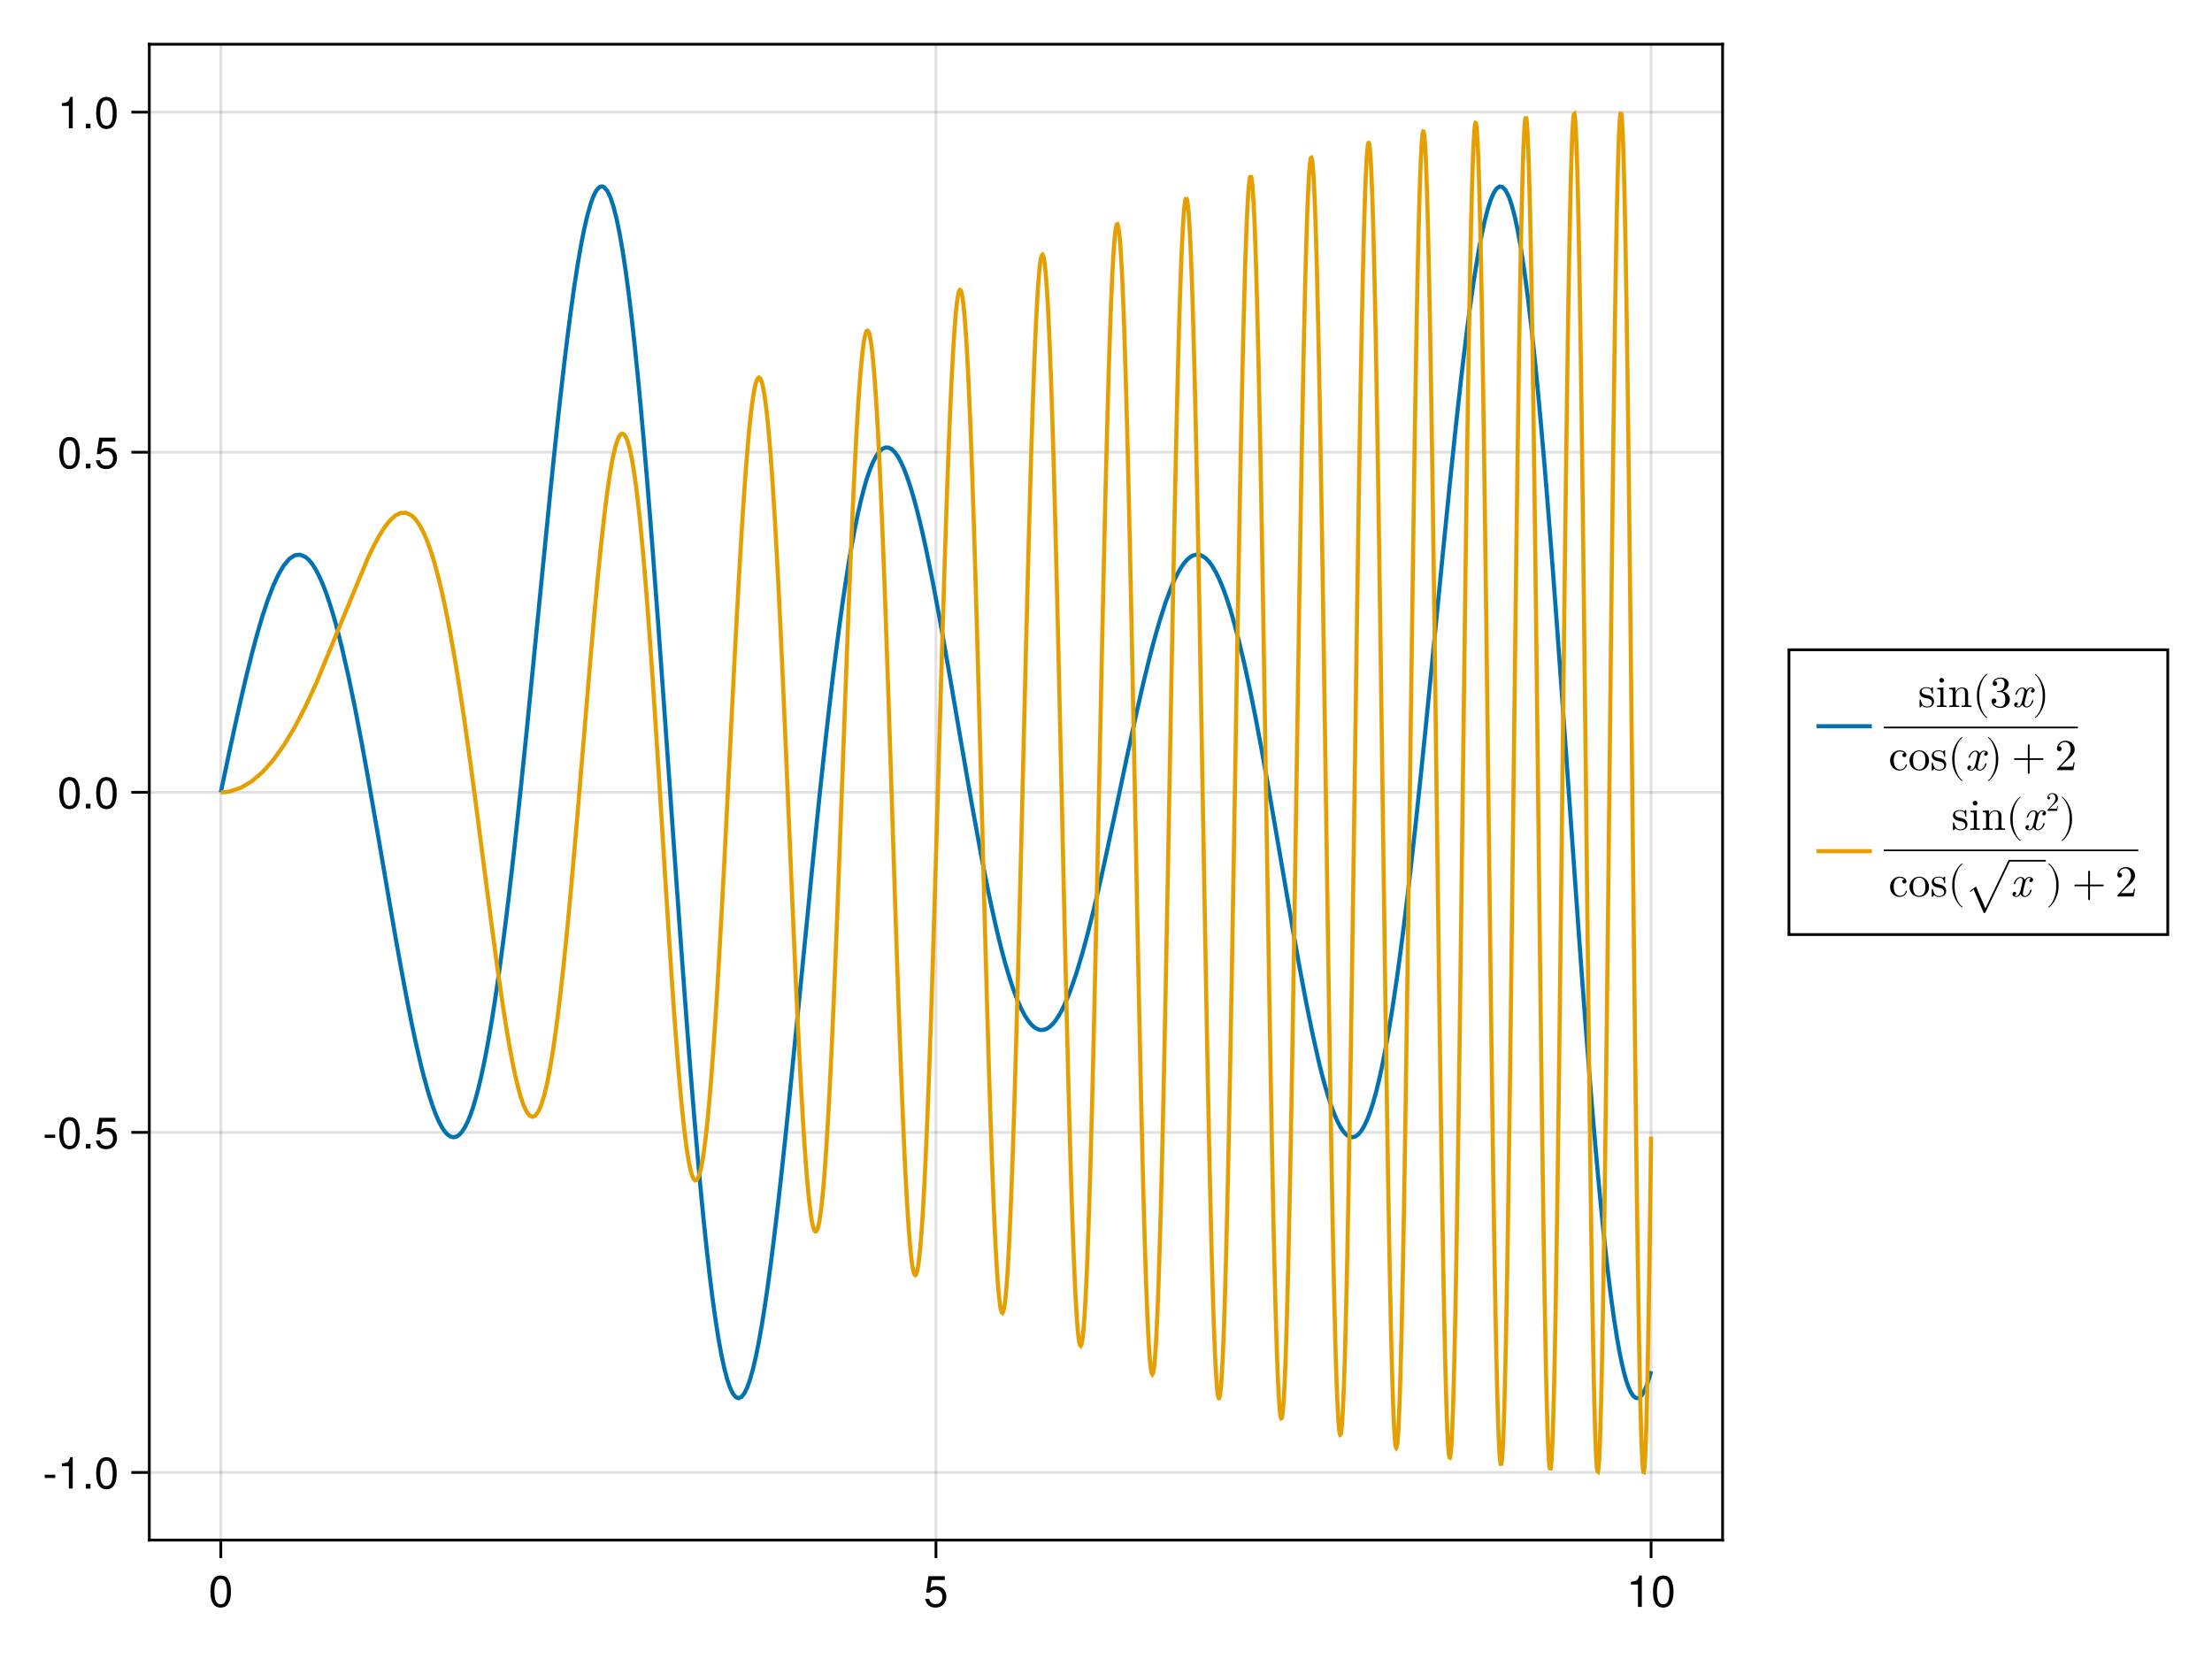 <?xml version="1.0" encoding="UTF-8"?>
<svg xmlns="http://www.w3.org/2000/svg" xmlns:xlink="http://www.w3.org/1999/xlink" width="600pt" height="450pt" viewBox="0 0 600 450" version="1.1">
<defs>
<g>
<symbol overflow="visible" id="glyph0-0-AetuIK9b">
<path style="stroke:none;" d="M 0.234 -8.75 C 0.234 -8.75 0.234 0 0.234 0 C 0.234 0 5.641 0 5.641 0 C 5.641 0 5.641 -8.75 5.641 -8.75 C 5.641 -8.75 0.234 -8.75 0.234 -8.75 Z M 0.859 -0.625 C 0.859 -0.625 0.859 -8.125 0.859 -8.125 C 0.859 -8.125 5.016 -8.125 5.016 -8.125 C 5.016 -8.125 5.016 -0.625 5.016 -0.625 C 5.016 -0.625 0.859 -0.625 0.859 -0.625 Z M 0.859 -0.625 "/>
</symbol>
<symbol overflow="visible" id="glyph0-1-AetuIK9b">
<path style="stroke:none;" d="M 6.078 -4.094 C 6.078 -1.297 5.094 0.188 3.297 0.188 C 1.469 0.188 0.516 -1.297 0.516 -4.156 C 0.516 -7.016 1.469 -8.516 3.297 -8.516 C 5.141 -8.516 6.078 -7.047 6.078 -4.094 Z M 5 -4.188 C 5 -6.469 4.438 -7.578 3.297 -7.578 C 2.156 -7.578 1.594 -6.484 1.594 -4.156 C 1.594 -1.828 2.156 -0.703 3.281 -0.703 C 4.453 -0.703 5 -1.781 5 -4.188 Z M 5 -4.188 "/>
</symbol>
<symbol overflow="visible" id="glyph1-0-AetuIK9b">
<path style="stroke:none;" d="M 0.234 -8.75 C 0.234 -8.75 0.234 0 0.234 0 C 0.234 0 5.641 0 5.641 0 C 5.641 0 5.641 -8.75 5.641 -8.75 C 5.641 -8.75 0.234 -8.75 0.234 -8.75 Z M 0.859 -0.625 C 0.859 -0.625 0.859 -8.125 0.859 -8.125 C 0.859 -8.125 5.016 -8.125 5.016 -8.125 C 5.016 -8.125 5.016 -0.625 5.016 -0.625 C 5.016 -0.625 0.859 -0.625 0.859 -0.625 Z M 0.859 -0.625 "/>
</symbol>
<symbol overflow="visible" id="glyph1-1-AetuIK9b">
<path style="stroke:none;" d="M 6.156 -2.812 C 6.156 -1.016 4.953 0.188 3.234 0.188 C 1.734 0.188 0.766 -0.484 0.422 -2.188 C 0.422 -2.188 1.469 -2.188 1.469 -2.188 C 1.734 -1.219 2.297 -0.75 3.219 -0.75 C 4.375 -0.75 5.078 -1.453 5.078 -2.672 C 5.078 -3.938 4.359 -4.672 3.219 -4.672 C 2.562 -4.672 2.141 -4.469 1.656 -3.875 C 1.656 -3.875 0.688 -3.875 0.688 -3.875 C 0.688 -3.875 1.312 -8.328 1.312 -8.328 C 1.312 -8.328 5.719 -8.328 5.719 -8.328 C 5.719 -8.328 5.719 -7.281 5.719 -7.281 C 5.719 -7.281 2.172 -7.281 2.172 -7.281 C 2.172 -7.281 1.844 -5.094 1.844 -5.094 C 2.328 -5.453 2.812 -5.609 3.406 -5.609 C 5.047 -5.609 6.156 -4.5 6.156 -2.812 Z M 6.156 -2.812 "/>
</symbol>
<symbol overflow="visible" id="glyph1-2-AetuIK9b">
<path style="stroke:none;" d="M 6.078 -4.094 C 6.078 -1.297 5.094 0.188 3.297 0.188 C 1.469 0.188 0.516 -1.297 0.516 -4.156 C 0.516 -7.016 1.469 -8.516 3.297 -8.516 C 5.141 -8.516 6.078 -7.047 6.078 -4.094 Z M 5 -4.188 C 5 -6.469 4.438 -7.578 3.297 -7.578 C 2.156 -7.578 1.594 -6.484 1.594 -4.156 C 1.594 -1.828 2.156 -0.703 3.281 -0.703 C 4.453 -0.703 5 -1.781 5 -4.188 Z M 5 -4.188 "/>
</symbol>
<symbol overflow="visible" id="glyph2-0-AetuIK9b">
<path style="stroke:none;" d="M 0.234 -8.75 C 0.234 -8.75 0.234 0 0.234 0 C 0.234 0 5.641 0 5.641 0 C 5.641 0 5.641 -8.75 5.641 -8.75 C 5.641 -8.75 0.234 -8.75 0.234 -8.75 Z M 0.859 -0.625 C 0.859 -0.625 0.859 -8.125 0.859 -8.125 C 0.859 -8.125 5.016 -8.125 5.016 -8.125 C 5.016 -8.125 5.016 -0.625 5.016 -0.625 C 5.016 -0.625 0.859 -0.625 0.859 -0.625 Z M 0.859 -0.625 "/>
</symbol>
<symbol overflow="visible" id="glyph2-1-AetuIK9b">
<path style="stroke:none;" d="M 4.156 0 C 4.156 0 3.109 0 3.109 0 C 3.109 0 3.109 -6.062 3.109 -6.062 C 3.109 -6.062 1.219 -6.062 1.219 -6.062 C 1.219 -6.062 1.219 -6.812 1.219 -6.812 C 2.859 -7.016 3.094 -7.203 3.469 -8.516 C 3.469 -8.516 4.156 -8.516 4.156 -8.516 C 4.156 -8.516 4.156 0 4.156 0 Z M 4.156 0 "/>
</symbol>
<symbol overflow="visible" id="glyph3-0-AetuIK9b">
<path style="stroke:none;" d="M 0.234 -8.75 C 0.234 -8.75 0.234 0 0.234 0 C 0.234 0 5.641 0 5.641 0 C 5.641 0 5.641 -8.75 5.641 -8.75 C 5.641 -8.75 0.234 -8.75 0.234 -8.75 Z M 0.859 -0.625 C 0.859 -0.625 0.859 -8.125 0.859 -8.125 C 0.859 -8.125 5.016 -8.125 5.016 -8.125 C 5.016 -8.125 5.016 -0.625 5.016 -0.625 C 5.016 -0.625 0.859 -0.625 0.859 -0.625 Z M 0.859 -0.625 "/>
</symbol>
<symbol overflow="visible" id="glyph3-1-AetuIK9b">
<path style="stroke:none;" d="M 3.406 -2.875 C 3.406 -2.875 0.547 -2.875 0.547 -2.875 C 0.547 -2.875 0.547 -3.75 0.547 -3.75 C 0.547 -3.75 3.406 -3.75 3.406 -3.75 C 3.406 -3.75 3.406 -2.875 3.406 -2.875 Z M 3.406 -2.875 "/>
</symbol>
<symbol overflow="visible" id="glyph3-2-AetuIK9b">
<path style="stroke:none;" d="M 4.156 0 C 4.156 0 3.109 0 3.109 0 C 3.109 0 3.109 -6.062 3.109 -6.062 C 3.109 -6.062 1.219 -6.062 1.219 -6.062 C 1.219 -6.062 1.219 -6.812 1.219 -6.812 C 2.859 -7.016 3.094 -7.203 3.469 -8.516 C 3.469 -8.516 4.156 -8.516 4.156 -8.516 C 4.156 -8.516 4.156 0 4.156 0 Z M 4.156 0 "/>
</symbol>
<symbol overflow="visible" id="glyph3-3-AetuIK9b">
<path style="stroke:none;" d="M 6.078 -4.094 C 6.078 -1.297 5.094 0.188 3.297 0.188 C 1.469 0.188 0.516 -1.297 0.516 -4.156 C 0.516 -7.016 1.469 -8.516 3.297 -8.516 C 5.141 -8.516 6.078 -7.047 6.078 -4.094 Z M 5 -4.188 C 5 -6.469 4.438 -7.578 3.297 -7.578 C 2.156 -7.578 1.594 -6.484 1.594 -4.156 C 1.594 -1.828 2.156 -0.703 3.281 -0.703 C 4.453 -0.703 5 -1.781 5 -4.188 Z M 5 -4.188 "/>
</symbol>
<symbol overflow="visible" id="glyph4-0-AetuIK9b">
<path style="stroke:none;" d="M 0.234 -8.75 C 0.234 -8.75 0.234 0 0.234 0 C 0.234 0 5.641 0 5.641 0 C 5.641 0 5.641 -8.75 5.641 -8.75 C 5.641 -8.75 0.234 -8.75 0.234 -8.75 Z M 0.859 -0.625 C 0.859 -0.625 0.859 -8.125 0.859 -8.125 C 0.859 -8.125 5.016 -8.125 5.016 -8.125 C 5.016 -8.125 5.016 -0.625 5.016 -0.625 C 5.016 -0.625 0.859 -0.625 0.859 -0.625 Z M 0.859 -0.625 "/>
</symbol>
<symbol overflow="visible" id="glyph4-1-AetuIK9b">
<path style="stroke:none;" d="M 2.297 0 C 2.297 0 1.047 0 1.047 0 C 1.047 0 1.047 -1.25 1.047 -1.25 C 1.047 -1.25 2.297 -1.25 2.297 -1.25 C 2.297 -1.25 2.297 0 2.297 0 Z M 2.297 0 "/>
</symbol>
<symbol overflow="visible" id="glyph5-0-AetuIK9b">
<path style="stroke:none;" d="M 0.234 -8.75 C 0.234 -8.75 0.234 0 0.234 0 C 0.234 0 5.641 0 5.641 0 C 5.641 0 5.641 -8.75 5.641 -8.75 C 5.641 -8.75 0.234 -8.75 0.234 -8.75 Z M 0.859 -0.625 C 0.859 -0.625 0.859 -8.125 0.859 -8.125 C 0.859 -8.125 5.016 -8.125 5.016 -8.125 C 5.016 -8.125 5.016 -0.625 5.016 -0.625 C 5.016 -0.625 0.859 -0.625 0.859 -0.625 Z M 0.859 -0.625 "/>
</symbol>
<symbol overflow="visible" id="glyph5-1-AetuIK9b">
<path style="stroke:none;" d="M 3.406 -2.875 C 3.406 -2.875 0.547 -2.875 0.547 -2.875 C 0.547 -2.875 0.547 -3.75 0.547 -3.75 C 0.547 -3.75 3.406 -3.75 3.406 -3.75 C 3.406 -3.75 3.406 -2.875 3.406 -2.875 Z M 3.406 -2.875 "/>
</symbol>
<symbol overflow="visible" id="glyph5-2-AetuIK9b">
<path style="stroke:none;" d="M 6.078 -4.094 C 6.078 -1.297 5.094 0.188 3.297 0.188 C 1.469 0.188 0.516 -1.297 0.516 -4.156 C 0.516 -7.016 1.469 -8.516 3.297 -8.516 C 5.141 -8.516 6.078 -7.047 6.078 -4.094 Z M 5 -4.188 C 5 -6.469 4.438 -7.578 3.297 -7.578 C 2.156 -7.578 1.594 -6.484 1.594 -4.156 C 1.594 -1.828 2.156 -0.703 3.281 -0.703 C 4.453 -0.703 5 -1.781 5 -4.188 Z M 5 -4.188 "/>
</symbol>
<symbol overflow="visible" id="glyph5-3-AetuIK9b">
<path style="stroke:none;" d="M 6.156 -2.812 C 6.156 -1.016 4.953 0.188 3.234 0.188 C 1.734 0.188 0.766 -0.484 0.422 -2.188 C 0.422 -2.188 1.469 -2.188 1.469 -2.188 C 1.734 -1.219 2.297 -0.75 3.219 -0.75 C 4.375 -0.75 5.078 -1.453 5.078 -2.672 C 5.078 -3.938 4.359 -4.672 3.219 -4.672 C 2.562 -4.672 2.141 -4.469 1.656 -3.875 C 1.656 -3.875 0.688 -3.875 0.688 -3.875 C 0.688 -3.875 1.312 -8.328 1.312 -8.328 C 1.312 -8.328 5.719 -8.328 5.719 -8.328 C 5.719 -8.328 5.719 -7.281 5.719 -7.281 C 5.719 -7.281 2.172 -7.281 2.172 -7.281 C 2.172 -7.281 1.844 -5.094 1.844 -5.094 C 2.328 -5.453 2.812 -5.609 3.406 -5.609 C 5.047 -5.609 6.156 -4.5 6.156 -2.812 Z M 6.156 -2.812 "/>
</symbol>
<symbol overflow="visible" id="glyph6-0-AetuIK9b">
<path style="stroke:none;" d="M 0.234 -8.75 C 0.234 -8.75 0.234 0 0.234 0 C 0.234 0 5.641 0 5.641 0 C 5.641 0 5.641 -8.75 5.641 -8.75 C 5.641 -8.75 0.234 -8.75 0.234 -8.75 Z M 0.859 -0.625 C 0.859 -0.625 0.859 -8.125 0.859 -8.125 C 0.859 -8.125 5.016 -8.125 5.016 -8.125 C 5.016 -8.125 5.016 -0.625 5.016 -0.625 C 5.016 -0.625 0.859 -0.625 0.859 -0.625 Z M 0.859 -0.625 "/>
</symbol>
<symbol overflow="visible" id="glyph6-1-AetuIK9b">
<path style="stroke:none;" d="M 2.297 0 C 2.297 0 1.047 0 1.047 0 C 1.047 0 1.047 -1.25 1.047 -1.25 C 1.047 -1.25 2.297 -1.25 2.297 -1.25 C 2.297 -1.25 2.297 0 2.297 0 Z M 2.297 0 "/>
</symbol>
<symbol overflow="visible" id="glyph7-0-AetuIK9b">
<path style="stroke:none;" d="M 0.234 -8.75 C 0.234 -8.75 0.234 0 0.234 0 C 0.234 0 5.641 0 5.641 0 C 5.641 0 5.641 -8.75 5.641 -8.75 C 5.641 -8.75 0.234 -8.75 0.234 -8.75 Z M 0.859 -0.625 C 0.859 -0.625 0.859 -8.125 0.859 -8.125 C 0.859 -8.125 5.016 -8.125 5.016 -8.125 C 5.016 -8.125 5.016 -0.625 5.016 -0.625 C 5.016 -0.625 0.859 -0.625 0.859 -0.625 Z M 0.859 -0.625 "/>
</symbol>
<symbol overflow="visible" id="glyph7-1-AetuIK9b">
<path style="stroke:none;" d="M 6.078 -4.094 C 6.078 -1.297 5.094 0.188 3.297 0.188 C 1.469 0.188 0.516 -1.297 0.516 -4.156 C 0.516 -7.016 1.469 -8.516 3.297 -8.516 C 5.141 -8.516 6.078 -7.047 6.078 -4.094 Z M 5 -4.188 C 5 -6.469 4.438 -7.578 3.297 -7.578 C 2.156 -7.578 1.594 -6.484 1.594 -4.156 C 1.594 -1.828 2.156 -0.703 3.281 -0.703 C 4.453 -0.703 5 -1.781 5 -4.188 Z M 5 -4.188 "/>
</symbol>
<symbol overflow="visible" id="glyph8-0-AetuIK9b">
<path style="stroke:none;" d="M 0.234 -8.75 C 0.234 -8.75 0.234 0 0.234 0 C 0.234 0 5.641 0 5.641 0 C 5.641 0 5.641 -8.75 5.641 -8.75 C 5.641 -8.75 0.234 -8.75 0.234 -8.75 Z M 0.859 -0.625 C 0.859 -0.625 0.859 -8.125 0.859 -8.125 C 0.859 -8.125 5.016 -8.125 5.016 -8.125 C 5.016 -8.125 5.016 -0.625 5.016 -0.625 C 5.016 -0.625 0.859 -0.625 0.859 -0.625 Z M 0.859 -0.625 "/>
</symbol>
<symbol overflow="visible" id="glyph8-1-AetuIK9b">
<path style="stroke:none;" d="M 2.297 0 C 2.297 0 1.047 0 1.047 0 C 1.047 0 1.047 -1.25 1.047 -1.25 C 1.047 -1.25 2.297 -1.25 2.297 -1.25 C 2.297 -1.25 2.297 0 2.297 0 Z M 2.297 0 "/>
</symbol>
<symbol overflow="visible" id="glyph9-0-AetuIK9b">
<path style="stroke:none;" d="M 0.234 -8.75 C 0.234 -8.75 0.234 0 0.234 0 C 0.234 0 5.641 0 5.641 0 C 5.641 0 5.641 -8.75 5.641 -8.75 C 5.641 -8.75 0.234 -8.75 0.234 -8.75 Z M 0.859 -0.625 C 0.859 -0.625 0.859 -8.125 0.859 -8.125 C 0.859 -8.125 5.016 -8.125 5.016 -8.125 C 5.016 -8.125 5.016 -0.625 5.016 -0.625 C 5.016 -0.625 0.859 -0.625 0.859 -0.625 Z M 0.859 -0.625 "/>
</symbol>
<symbol overflow="visible" id="glyph9-1-AetuIK9b">
<path style="stroke:none;" d="M 6.078 -4.094 C 6.078 -1.297 5.094 0.188 3.297 0.188 C 1.469 0.188 0.516 -1.297 0.516 -4.156 C 0.516 -7.016 1.469 -8.516 3.297 -8.516 C 5.141 -8.516 6.078 -7.047 6.078 -4.094 Z M 5 -4.188 C 5 -6.469 4.438 -7.578 3.297 -7.578 C 2.156 -7.578 1.594 -6.484 1.594 -4.156 C 1.594 -1.828 2.156 -0.703 3.281 -0.703 C 4.453 -0.703 5 -1.781 5 -4.188 Z M 5 -4.188 "/>
</symbol>
<symbol overflow="visible" id="glyph10-0-AetuIK9b">
<path style="stroke:none;" d="M 0.234 -8.75 C 0.234 -8.75 0.234 0 0.234 0 C 0.234 0 5.641 0 5.641 0 C 5.641 0 5.641 -8.75 5.641 -8.75 C 5.641 -8.75 0.234 -8.75 0.234 -8.75 Z M 0.859 -0.625 C 0.859 -0.625 0.859 -8.125 0.859 -8.125 C 0.859 -8.125 5.016 -8.125 5.016 -8.125 C 5.016 -8.125 5.016 -0.625 5.016 -0.625 C 5.016 -0.625 0.859 -0.625 0.859 -0.625 Z M 0.859 -0.625 "/>
</symbol>
<symbol overflow="visible" id="glyph10-1-AetuIK9b">
<path style="stroke:none;" d="M 6.078 -4.094 C 6.078 -1.297 5.094 0.188 3.297 0.188 C 1.469 0.188 0.516 -1.297 0.516 -4.156 C 0.516 -7.016 1.469 -8.516 3.297 -8.516 C 5.141 -8.516 6.078 -7.047 6.078 -4.094 Z M 5 -4.188 C 5 -6.469 4.438 -7.578 3.297 -7.578 C 2.156 -7.578 1.594 -6.484 1.594 -4.156 C 1.594 -1.828 2.156 -0.703 3.281 -0.703 C 4.453 -0.703 5 -1.781 5 -4.188 Z M 5 -4.188 "/>
</symbol>
<symbol overflow="visible" id="glyph11-0-AetuIK9b">
<path style="stroke:none;" d="M 0.234 -8.75 C 0.234 -8.75 0.234 0 0.234 0 C 0.234 0 5.641 0 5.641 0 C 5.641 0 5.641 -8.75 5.641 -8.75 C 5.641 -8.75 0.234 -8.75 0.234 -8.75 Z M 0.859 -0.625 C 0.859 -0.625 0.859 -8.125 0.859 -8.125 C 0.859 -8.125 5.016 -8.125 5.016 -8.125 C 5.016 -8.125 5.016 -0.625 5.016 -0.625 C 5.016 -0.625 0.859 -0.625 0.859 -0.625 Z M 0.859 -0.625 "/>
</symbol>
<symbol overflow="visible" id="glyph11-1-AetuIK9b">
<path style="stroke:none;" d="M 2.297 0 C 2.297 0 1.047 0 1.047 0 C 1.047 0 1.047 -1.25 1.047 -1.25 C 1.047 -1.25 2.297 -1.25 2.297 -1.25 C 2.297 -1.25 2.297 0 2.297 0 Z M 2.297 0 "/>
</symbol>
<symbol overflow="visible" id="glyph12-0-AetuIK9b">
<path style="stroke:none;" d="M 0.234 -8.75 C 0.234 -8.75 0.234 0 0.234 0 C 0.234 0 5.641 0 5.641 0 C 5.641 0 5.641 -8.75 5.641 -8.75 C 5.641 -8.75 0.234 -8.75 0.234 -8.75 Z M 0.859 -0.625 C 0.859 -0.625 0.859 -8.125 0.859 -8.125 C 0.859 -8.125 5.016 -8.125 5.016 -8.125 C 5.016 -8.125 5.016 -0.625 5.016 -0.625 C 5.016 -0.625 0.859 -0.625 0.859 -0.625 Z M 0.859 -0.625 "/>
</symbol>
<symbol overflow="visible" id="glyph12-1-AetuIK9b">
<path style="stroke:none;" d="M 6.156 -2.812 C 6.156 -1.016 4.953 0.188 3.234 0.188 C 1.734 0.188 0.766 -0.484 0.422 -2.188 C 0.422 -2.188 1.469 -2.188 1.469 -2.188 C 1.734 -1.219 2.297 -0.75 3.219 -0.75 C 4.375 -0.75 5.078 -1.453 5.078 -2.672 C 5.078 -3.938 4.359 -4.672 3.219 -4.672 C 2.562 -4.672 2.141 -4.469 1.656 -3.875 C 1.656 -3.875 0.688 -3.875 0.688 -3.875 C 0.688 -3.875 1.312 -8.328 1.312 -8.328 C 1.312 -8.328 5.719 -8.328 5.719 -8.328 C 5.719 -8.328 5.719 -7.281 5.719 -7.281 C 5.719 -7.281 2.172 -7.281 2.172 -7.281 C 2.172 -7.281 1.844 -5.094 1.844 -5.094 C 2.328 -5.453 2.812 -5.609 3.406 -5.609 C 5.047 -5.609 6.156 -4.5 6.156 -2.812 Z M 6.156 -2.812 "/>
</symbol>
<symbol overflow="visible" id="glyph13-0-AetuIK9b">
<path style="stroke:none;" d="M 0.234 -8.75 C 0.234 -8.75 0.234 0 0.234 0 C 0.234 0 5.641 0 5.641 0 C 5.641 0 5.641 -8.75 5.641 -8.75 C 5.641 -8.75 0.234 -8.75 0.234 -8.75 Z M 0.859 -0.625 C 0.859 -0.625 0.859 -8.125 0.859 -8.125 C 0.859 -8.125 5.016 -8.125 5.016 -8.125 C 5.016 -8.125 5.016 -0.625 5.016 -0.625 C 5.016 -0.625 0.859 -0.625 0.859 -0.625 Z M 0.859 -0.625 "/>
</symbol>
<symbol overflow="visible" id="glyph13-1-AetuIK9b">
<path style="stroke:none;" d="M 4.156 0 C 4.156 0 3.109 0 3.109 0 C 3.109 0 3.109 -6.062 3.109 -6.062 C 3.109 -6.062 1.219 -6.062 1.219 -6.062 C 1.219 -6.062 1.219 -6.812 1.219 -6.812 C 2.859 -7.016 3.094 -7.203 3.469 -8.516 C 3.469 -8.516 4.156 -8.516 4.156 -8.516 C 4.156 -8.516 4.156 0 4.156 0 Z M 4.156 0 "/>
</symbol>
<symbol overflow="visible" id="glyph14-0-AetuIK9b">
<path style="stroke:none;" d="M 0.234 -8.75 C 0.234 -8.75 0.234 0 0.234 0 C 0.234 0 5.641 0 5.641 0 C 5.641 0 5.641 -8.75 5.641 -8.75 C 5.641 -8.75 0.234 -8.75 0.234 -8.75 Z M 0.859 -0.625 C 0.859 -0.625 0.859 -8.125 0.859 -8.125 C 0.859 -8.125 5.016 -8.125 5.016 -8.125 C 5.016 -8.125 5.016 -0.625 5.016 -0.625 C 5.016 -0.625 0.859 -0.625 0.859 -0.625 Z M 0.859 -0.625 "/>
</symbol>
<symbol overflow="visible" id="glyph14-1-AetuIK9b">
<path style="stroke:none;" d="M 2.297 0 C 2.297 0 1.047 0 1.047 0 C 1.047 0 1.047 -1.25 1.047 -1.25 C 1.047 -1.25 2.297 -1.25 2.297 -1.25 C 2.297 -1.25 2.297 0 2.297 0 Z M 2.297 0 "/>
</symbol>
<symbol overflow="visible" id="glyph15-0-AetuIK9b">
<path style="stroke:none;" d="M 0.234 -8.75 C 0.234 -8.75 0.234 0 0.234 0 C 0.234 0 5.641 0 5.641 0 C 5.641 0 5.641 -8.75 5.641 -8.75 C 5.641 -8.75 0.234 -8.75 0.234 -8.75 Z M 0.859 -0.625 C 0.859 -0.625 0.859 -8.125 0.859 -8.125 C 0.859 -8.125 5.016 -8.125 5.016 -8.125 C 5.016 -8.125 5.016 -0.625 5.016 -0.625 C 5.016 -0.625 0.859 -0.625 0.859 -0.625 Z M 0.859 -0.625 "/>
</symbol>
<symbol overflow="visible" id="glyph15-1-AetuIK9b">
<path style="stroke:none;" d="M 6.078 -4.094 C 6.078 -1.297 5.094 0.188 3.297 0.188 C 1.469 0.188 0.516 -1.297 0.516 -4.156 C 0.516 -7.016 1.469 -8.516 3.297 -8.516 C 5.141 -8.516 6.078 -7.047 6.078 -4.094 Z M 5 -4.188 C 5 -6.469 4.438 -7.578 3.297 -7.578 C 2.156 -7.578 1.594 -6.484 1.594 -4.156 C 1.594 -1.828 2.156 -0.703 3.281 -0.703 C 4.453 -0.703 5 -1.781 5 -4.188 Z M 5 -4.188 "/>
</symbol>
<symbol overflow="visible" id="glyph16-0-AetuIK9b">
<path style="stroke:none;" d=""/>
</symbol>
<symbol overflow="visible" id="glyph16-1-AetuIK9b">
<path style="stroke:none;" d="M 4.312 -1.531 C 4.312 -2.172 3.953 -2.531 3.812 -2.672 C 3.422 -3.062 2.953 -3.156 2.453 -3.25 C 1.781 -3.391 0.969 -3.547 0.969 -4.234 C 0.969 -4.656 1.281 -5.141 2.312 -5.141 C 3.641 -5.141 3.703 -4.062 3.719 -3.703 C 3.734 -3.594 3.859 -3.594 3.859 -3.594 C 4.016 -3.594 4.016 -3.641 4.016 -3.875 L 4.016 -5.094 C 4.016 -5.297 4.016 -5.375 3.891 -5.375 C 3.828 -5.375 3.797 -5.375 3.641 -5.234 C 3.609 -5.188 3.484 -5.078 3.438 -5.047 C 2.984 -5.375 2.5 -5.375 2.312 -5.375 C 0.859 -5.375 0.391 -4.578 0.391 -3.906 C 0.391 -3.484 0.594 -3.141 0.906 -2.875 C 1.297 -2.562 1.625 -2.5 2.5 -2.328 C 2.766 -2.281 3.75 -2.094 3.75 -1.219 C 3.75 -0.609 3.328 -0.125 2.391 -0.125 C 1.375 -0.125 0.953 -0.812 0.719 -1.844 C 0.688 -1.984 0.672 -2.047 0.547 -2.047 C 0.391 -2.047 0.391 -1.953 0.391 -1.734 L 0.391 -0.156 C 0.391 0.047 0.391 0.125 0.531 0.125 C 0.594 0.125 0.594 0.125 0.828 -0.109 C 0.859 -0.125 0.859 -0.156 1.062 -0.391 C 1.594 0.125 2.141 0.125 2.391 0.125 C 3.766 0.125 4.312 -0.672 4.312 -1.531 Z M 4.312 -1.531 "/>
</symbol>
<symbol overflow="visible" id="glyph16-2-AetuIK9b">
<path style="stroke:none;" d="M 6.422 0 L 6.422 -0.375 C 5.797 -0.375 5.5 -0.375 5.484 -0.734 L 5.484 -3.031 C 5.484 -4.062 5.484 -4.422 5.109 -4.859 C 4.938 -5.062 4.547 -5.297 3.859 -5.297 C 2.969 -5.297 2.406 -4.781 2.078 -4.047 L 2.078 -5.297 L 0.391 -5.172 L 0.391 -4.797 C 1.219 -4.797 1.312 -4.719 1.312 -4.125 L 1.312 -0.906 C 1.312 -0.375 1.188 -0.375 0.391 -0.375 L 0.391 0 L 1.734 -0.031 L 3.078 0 L 3.078 -0.375 C 2.281 -0.375 2.141 -0.375 2.141 -0.906 L 2.141 -3.125 C 2.141 -4.375 3 -5.047 3.766 -5.047 C 4.531 -5.047 4.656 -4.391 4.656 -3.703 L 4.656 -0.906 C 4.656 -0.375 4.531 -0.375 3.719 -0.375 L 3.719 0 L 5.078 -0.031 Z M 6.422 0 "/>
</symbol>
<symbol overflow="visible" id="glyph16-3-AetuIK9b">
<path style="stroke:none;" d="M 5.484 -2.047 C 5.484 -3.031 4.734 -3.969 3.484 -4.219 C 4.469 -4.547 5.156 -5.391 5.156 -6.344 C 5.156 -7.312 4.109 -7.984 2.953 -7.984 C 1.734 -7.984 0.828 -7.266 0.828 -6.359 C 0.828 -5.969 1.094 -5.734 1.438 -5.734 C 1.812 -5.734 2.047 -6 2.047 -6.344 C 2.047 -6.953 1.484 -6.953 1.312 -6.953 C 1.688 -7.531 2.469 -7.688 2.906 -7.688 C 3.391 -7.688 4.062 -7.422 4.062 -6.344 C 4.062 -6.203 4.031 -5.516 3.719 -4.984 C 3.359 -4.406 2.953 -4.375 2.656 -4.359 C 2.562 -4.344 2.266 -4.312 2.188 -4.312 C 2.094 -4.312 2 -4.297 2 -4.172 C 2 -4.047 2.094 -4.047 2.297 -4.047 L 2.812 -4.047 C 3.797 -4.047 4.25 -3.234 4.25 -2.047 C 4.25 -0.422 3.422 -0.078 2.891 -0.078 C 2.375 -0.078 1.469 -0.281 1.062 -0.984 C 1.469 -0.922 1.844 -1.188 1.844 -1.641 C 1.844 -2.078 1.531 -2.312 1.172 -2.312 C 0.891 -2.312 0.5 -2.141 0.5 -1.625 C 0.5 -0.531 1.625 0.266 2.922 0.266 C 4.391 0.266 5.484 -0.828 5.484 -2.047 Z M 5.484 -2.047 "/>
</symbol>
<symbol overflow="visible" id="glyph16-4-AetuIK9b">
<path style="stroke:none;" d="M 3.453 -2.5 L 3.453 -3.5 C 3.453 -5.562 2.203 -7.953 0.875 -8.953 C 0.859 -8.969 0.828 -8.969 0.797 -8.969 C 0.75 -8.969 0.688 -8.922 0.688 -8.859 C 0.688 -8.812 0.703 -8.781 0.734 -8.766 C 1.984 -7.828 2.812 -5.422 2.812 -3.5 L 2.812 -2.5 C 2.812 -0.578 1.984 1.828 0.734 2.766 C 0.703 2.781 0.688 2.812 0.688 2.859 C 0.688 2.922 0.75 2.969 0.797 2.969 C 0.828 2.969 0.859 2.969 0.875 2.953 C 2.203 1.953 3.453 -0.438 3.453 -2.5 Z M 3.453 -2.5 "/>
</symbol>
<symbol overflow="visible" id="glyph17-0-AetuIK9b">
<path style="stroke:none;" d=""/>
</symbol>
<symbol overflow="visible" id="glyph17-1-AetuIK9b">
<path style="stroke:none;" d="M 2.969 0 L 2.969 -0.375 C 2.172 -0.375 2.125 -0.438 2.125 -0.906 L 2.125 -5.297 L 0.438 -5.172 L 0.438 -4.797 C 1.219 -4.797 1.328 -4.734 1.328 -4.141 L 1.328 -0.906 C 1.328 -0.375 1.203 -0.375 0.391 -0.375 L 0.391 0 L 1.719 -0.031 C 2.141 -0.031 2.562 -0.016 2.969 0 Z M 2.297 -7.25 C 2.297 -7.578 2.031 -7.891 1.672 -7.891 C 1.266 -7.891 1.016 -7.547 1.016 -7.25 C 1.016 -6.922 1.297 -6.609 1.656 -6.609 C 2.062 -6.609 2.297 -6.953 2.297 -7.25 Z M 2.297 -7.25 "/>
</symbol>
<symbol overflow="visible" id="glyph17-2-AetuIK9b">
<path style="stroke:none;" d="M 3.984 2.859 C 3.984 2.812 3.953 2.781 3.938 2.766 C 2.688 1.828 1.859 -0.578 1.859 -2.5 L 1.859 -3.5 C 1.859 -5.422 2.688 -7.828 3.938 -8.766 C 3.953 -8.781 3.984 -8.812 3.984 -8.859 C 3.984 -8.922 3.922 -8.969 3.859 -8.969 C 3.844 -8.969 3.812 -8.969 3.797 -8.953 C 2.469 -7.953 1.219 -5.562 1.219 -3.5 L 1.219 -2.5 C 1.219 -0.438 2.469 1.953 3.797 2.953 C 3.812 2.969 3.844 2.969 3.859 2.969 C 3.922 2.969 3.984 2.922 3.984 2.859 Z M 3.984 2.859 "/>
</symbol>
<symbol overflow="visible" id="glyph18-0-AetuIK9b">
<path style="stroke:none;" d=""/>
</symbol>
<symbol overflow="visible" id="glyph18-1-AetuIK9b">
<path style="stroke:none;" d="M 5.859 -1.719 C 5.859 -1.844 5.766 -1.844 5.672 -1.844 C 5.531 -1.844 5.516 -1.828 5.453 -1.625 C 5.141 -0.594 4.531 -0.125 4.031 -0.125 C 3.797 -0.125 3.469 -0.281 3.469 -0.906 C 3.469 -1.188 3.594 -1.703 3.703 -2.109 L 4.109 -3.75 C 4.266 -4.375 4.594 -5.047 5.156 -5.047 C 5.203 -5.047 5.5 -5.047 5.688 -4.875 C 5.203 -4.75 5.203 -4.297 5.203 -4.297 C 5.203 -4.141 5.312 -3.906 5.625 -3.906 C 5.844 -3.906 6.219 -4.078 6.219 -4.547 C 6.219 -5.156 5.516 -5.297 5.172 -5.297 C 4.516 -5.297 4.109 -4.719 4 -4.484 C 3.734 -5.203 3.141 -5.297 2.844 -5.297 C 1.641 -5.297 1 -3.734 1 -3.453 C 1 -3.344 1.109 -3.344 1.172 -3.344 C 1.328 -3.344 1.328 -3.344 1.391 -3.547 C 1.719 -4.578 2.344 -5.047 2.812 -5.047 C 3.172 -5.047 3.391 -4.766 3.391 -4.281 C 3.391 -4 3.25 -3.406 3.141 -2.969 L 2.875 -1.875 C 2.672 -1.094 2.422 -0.125 1.703 -0.125 C 1.672 -0.125 1.375 -0.125 1.172 -0.297 C 1.531 -0.391 1.641 -0.703 1.641 -0.875 C 1.641 -1.188 1.391 -1.266 1.234 -1.266 C 0.938 -1.266 0.641 -1.016 0.641 -0.609 C 0.641 -0.141 1.141 0.125 1.688 0.125 C 2.266 0.125 2.656 -0.328 2.875 -0.688 C 3.109 0 3.703 0.125 4.016 0.125 C 5.25 0.125 5.859 -1.469 5.859 -1.719 Z M 5.859 -1.719 "/>
</symbol>
<symbol overflow="visible" id="glyph19-0-AetuIK9b">
<path style="stroke:none;" d=""/>
</symbol>
<symbol overflow="visible" id="glyph19-1-AetuIK9b">
<path style="stroke:none;" d="M 4.984 -1.422 C 4.984 -1.547 4.859 -1.547 4.828 -1.547 C 4.719 -1.547 4.688 -1.5 4.672 -1.422 C 4.312 -0.312 3.547 -0.172 3.094 -0.172 C 2.453 -0.172 1.406 -0.688 1.406 -2.609 C 1.406 -4.578 2.391 -5.078 3.031 -5.078 C 3.125 -5.078 3.891 -5.062 4.312 -4.625 C 3.812 -4.594 3.75 -4.234 3.75 -4.078 C 3.75 -3.766 3.953 -3.531 4.297 -3.531 C 4.609 -3.531 4.844 -3.734 4.844 -4.094 C 4.844 -4.906 3.938 -5.375 3.016 -5.375 C 1.516 -5.375 0.406 -4.078 0.406 -2.594 C 0.406 -1.062 1.594 0.125 2.984 0.125 C 4.594 0.125 4.984 -1.312 4.984 -1.422 Z M 4.984 -1.422 "/>
</symbol>
<symbol overflow="visible" id="glyph19-2-AetuIK9b">
<path style="stroke:none;" d="M 5.656 -2.562 C 5.656 -4.109 4.453 -5.375 3 -5.375 C 1.5 -5.375 0.344 -4.062 0.344 -2.562 C 0.344 -1.016 1.578 0.125 2.984 0.125 C 4.438 0.125 5.656 -1.047 5.656 -2.562 Z M 4.656 -2.656 C 4.656 -2.234 4.656 -1.578 4.391 -1.062 C 4.125 -0.516 3.594 -0.172 3 -0.172 C 2.484 -0.172 1.953 -0.422 1.625 -0.969 C 1.328 -1.5 1.328 -2.234 1.328 -2.656 C 1.328 -3.125 1.328 -3.781 1.625 -4.312 C 1.938 -4.859 2.516 -5.109 2.984 -5.109 C 3.516 -5.109 4.031 -4.844 4.344 -4.328 C 4.656 -3.812 4.656 -3.125 4.656 -2.656 Z M 4.656 -2.656 "/>
</symbol>
<symbol overflow="visible" id="glyph19-3-AetuIK9b">
<path style="stroke:none;" d="M 3.984 2.859 C 3.984 2.812 3.953 2.781 3.938 2.766 C 2.688 1.828 1.859 -0.578 1.859 -2.5 L 1.859 -3.5 C 1.859 -5.422 2.688 -7.828 3.938 -8.766 C 3.953 -8.781 3.984 -8.812 3.984 -8.859 C 3.984 -8.922 3.922 -8.969 3.859 -8.969 C 3.844 -8.969 3.812 -8.969 3.797 -8.953 C 2.469 -7.953 1.219 -5.562 1.219 -3.5 L 1.219 -2.5 C 1.219 -0.438 2.469 1.953 3.797 2.953 C 3.812 2.969 3.844 2.969 3.859 2.969 C 3.922 2.969 3.984 2.922 3.984 2.859 Z M 3.984 2.859 "/>
</symbol>
<symbol overflow="visible" id="glyph19-4-AetuIK9b">
<path style="stroke:none;" d="M 8.656 -3 C 8.656 -3.125 8.562 -3.234 8.422 -3.234 L 4.906 -3.234 L 4.906 -6.75 C 4.906 -6.891 4.797 -7 4.672 -7 C 4.531 -7 4.422 -6.891 4.422 -6.75 L 4.422 -3.234 L 0.906 -3.234 C 0.781 -3.234 0.672 -3.125 0.672 -3 C 0.672 -2.875 0.781 -2.766 0.906 -2.766 L 4.422 -2.766 L 4.422 0.75 C 4.422 0.891 4.531 1 4.672 1 C 4.797 1 4.906 0.891 4.906 0.75 L 4.906 -2.766 L 8.422 -2.766 C 8.562 -2.766 8.656 -2.875 8.656 -3 Z M 8.656 -3 "/>
</symbol>
<symbol overflow="visible" id="glyph19-5-AetuIK9b">
<path style="stroke:none;" d="M 5.391 -2.094 L 5.094 -2.094 C 5.031 -1.734 4.938 -1.203 4.828 -1.016 C 4.734 -0.922 3.953 -0.922 3.688 -0.922 L 1.531 -0.922 L 2.797 -2.156 C 4.672 -3.812 5.391 -4.469 5.391 -5.656 C 5.391 -7.031 4.312 -7.984 2.844 -7.984 C 1.484 -7.984 0.594 -6.891 0.594 -5.812 C 0.594 -5.141 1.203 -5.141 1.234 -5.141 C 1.438 -5.141 1.859 -5.297 1.859 -5.781 C 1.859 -6.094 1.641 -6.406 1.219 -6.406 C 1.125 -6.406 1.109 -6.406 1.062 -6.391 C 1.344 -7.172 1.984 -7.625 2.688 -7.625 C 3.781 -7.625 4.297 -6.641 4.297 -5.656 C 4.297 -4.703 3.703 -3.75 3.031 -3.016 L 0.734 -0.438 C 0.594 -0.312 0.594 -0.281 0.594 0 L 5.047 0 Z M 5.391 -2.094 "/>
</symbol>
<symbol overflow="visible" id="glyph19-6-AetuIK9b">
<path style="stroke:none;" d="M 4.312 -1.531 C 4.312 -2.172 3.953 -2.531 3.812 -2.672 C 3.422 -3.062 2.953 -3.156 2.453 -3.25 C 1.781 -3.391 0.969 -3.547 0.969 -4.234 C 0.969 -4.656 1.281 -5.141 2.312 -5.141 C 3.641 -5.141 3.703 -4.062 3.719 -3.703 C 3.734 -3.594 3.859 -3.594 3.859 -3.594 C 4.016 -3.594 4.016 -3.641 4.016 -3.875 L 4.016 -5.094 C 4.016 -5.297 4.016 -5.375 3.891 -5.375 C 3.828 -5.375 3.797 -5.375 3.641 -5.234 C 3.609 -5.188 3.484 -5.078 3.438 -5.047 C 2.984 -5.375 2.5 -5.375 2.312 -5.375 C 0.859 -5.375 0.391 -4.578 0.391 -3.906 C 0.391 -3.484 0.594 -3.141 0.906 -2.875 C 1.297 -2.562 1.625 -2.5 2.5 -2.328 C 2.766 -2.281 3.75 -2.094 3.75 -1.219 C 3.75 -0.609 3.328 -0.125 2.391 -0.125 C 1.375 -0.125 0.953 -0.812 0.719 -1.844 C 0.688 -1.984 0.672 -2.047 0.547 -2.047 C 0.391 -2.047 0.391 -1.953 0.391 -1.734 L 0.391 -0.156 C 0.391 0.047 0.391 0.125 0.531 0.125 C 0.594 0.125 0.594 0.125 0.828 -0.109 C 0.859 -0.125 0.859 -0.156 1.062 -0.391 C 1.594 0.125 2.141 0.125 2.391 0.125 C 3.766 0.125 4.312 -0.672 4.312 -1.531 Z M 4.312 -1.531 "/>
</symbol>
<symbol overflow="visible" id="glyph19-7-AetuIK9b">
<path style="stroke:none;" d="M 6.422 0 L 6.422 -0.375 C 5.797 -0.375 5.5 -0.375 5.484 -0.734 L 5.484 -3.031 C 5.484 -4.062 5.484 -4.422 5.109 -4.859 C 4.938 -5.062 4.547 -5.297 3.859 -5.297 C 2.969 -5.297 2.406 -4.781 2.078 -4.047 L 2.078 -5.297 L 0.391 -5.172 L 0.391 -4.797 C 1.219 -4.797 1.312 -4.719 1.312 -4.125 L 1.312 -0.906 C 1.312 -0.375 1.188 -0.375 0.391 -0.375 L 0.391 0 L 1.734 -0.031 L 3.078 0 L 3.078 -0.375 C 2.281 -0.375 2.141 -0.375 2.141 -0.906 L 2.141 -3.125 C 2.141 -4.375 3 -5.047 3.766 -5.047 C 4.531 -5.047 4.656 -4.391 4.656 -3.703 L 4.656 -0.906 C 4.656 -0.375 4.531 -0.375 3.719 -0.375 L 3.719 0 L 5.078 -0.031 Z M 6.422 0 "/>
</symbol>
<symbol overflow="visible" id="glyph19-8-AetuIK9b">
<path style="stroke:none;" d="M 12.234 -9.953 C 12.234 -10.094 12.141 -10.203 12 -10.203 C 11.844 -10.203 11.797 -10.094 11.734 -9.953 L 5.547 2.953 L 2.984 -3 L 1.312 -1.719 L 1.5 -1.531 L 2.359 -2.172 L 5.094 4.203 C 5.453 4.203 5.469 4.188 5.594 3.953 L 12.156 -9.75 C 12.234 -9.906 12.234 -9.922 12.234 -9.953 Z M 12.234 -9.953 "/>
</symbol>
<symbol overflow="visible" id="glyph20-0-AetuIK9b">
<path style="stroke:none;" d=""/>
</symbol>
<symbol overflow="visible" id="glyph20-1-AetuIK9b">
<path style="stroke:none;" d="M 4.312 -1.531 C 4.312 -2.172 3.953 -2.531 3.812 -2.672 C 3.422 -3.062 2.953 -3.156 2.453 -3.25 C 1.781 -3.391 0.969 -3.547 0.969 -4.234 C 0.969 -4.656 1.281 -5.141 2.312 -5.141 C 3.641 -5.141 3.703 -4.062 3.719 -3.703 C 3.734 -3.594 3.859 -3.594 3.859 -3.594 C 4.016 -3.594 4.016 -3.641 4.016 -3.875 L 4.016 -5.094 C 4.016 -5.297 4.016 -5.375 3.891 -5.375 C 3.828 -5.375 3.797 -5.375 3.641 -5.234 C 3.609 -5.188 3.484 -5.078 3.438 -5.047 C 2.984 -5.375 2.5 -5.375 2.312 -5.375 C 0.859 -5.375 0.391 -4.578 0.391 -3.906 C 0.391 -3.484 0.594 -3.141 0.906 -2.875 C 1.297 -2.562 1.625 -2.5 2.5 -2.328 C 2.766 -2.281 3.75 -2.094 3.75 -1.219 C 3.75 -0.609 3.328 -0.125 2.391 -0.125 C 1.375 -0.125 0.953 -0.812 0.719 -1.844 C 0.688 -1.984 0.672 -2.047 0.547 -2.047 C 0.391 -2.047 0.391 -1.953 0.391 -1.734 L 0.391 -0.156 C 0.391 0.047 0.391 0.125 0.531 0.125 C 0.594 0.125 0.594 0.125 0.828 -0.109 C 0.859 -0.125 0.859 -0.156 1.062 -0.391 C 1.594 0.125 2.141 0.125 2.391 0.125 C 3.766 0.125 4.312 -0.672 4.312 -1.531 Z M 4.312 -1.531 "/>
</symbol>
<symbol overflow="visible" id="glyph20-2-AetuIK9b">
<path style="stroke:none;" d="M 2.969 0 L 2.969 -0.375 C 2.172 -0.375 2.125 -0.438 2.125 -0.906 L 2.125 -5.297 L 0.438 -5.172 L 0.438 -4.797 C 1.219 -4.797 1.328 -4.734 1.328 -4.141 L 1.328 -0.906 C 1.328 -0.375 1.203 -0.375 0.391 -0.375 L 0.391 0 L 1.719 -0.031 C 2.141 -0.031 2.562 -0.016 2.969 0 Z M 2.297 -7.25 C 2.297 -7.578 2.031 -7.891 1.672 -7.891 C 1.266 -7.891 1.016 -7.547 1.016 -7.25 C 1.016 -6.922 1.297 -6.609 1.656 -6.609 C 2.062 -6.609 2.297 -6.953 2.297 -7.25 Z M 2.297 -7.25 "/>
</symbol>
<symbol overflow="visible" id="glyph20-3-AetuIK9b">
<path style="stroke:none;" d="M 3.453 -2.5 L 3.453 -3.5 C 3.453 -5.562 2.203 -7.953 0.875 -8.953 C 0.859 -8.969 0.828 -8.969 0.797 -8.969 C 0.75 -8.969 0.688 -8.922 0.688 -8.859 C 0.688 -8.812 0.703 -8.781 0.734 -8.766 C 1.984 -7.828 2.812 -5.422 2.812 -3.5 L 2.812 -2.5 C 2.812 -0.578 1.984 1.828 0.734 2.766 C 0.703 2.781 0.688 2.812 0.688 2.859 C 0.688 2.922 0.75 2.969 0.797 2.969 C 0.828 2.969 0.859 2.969 0.875 2.953 C 2.203 1.953 3.453 -0.438 3.453 -2.5 Z M 3.453 -2.5 "/>
</symbol>
<symbol overflow="visible" id="glyph21-0-AetuIK9b">
<path style="stroke:none;" d=""/>
</symbol>
<symbol overflow="visible" id="glyph21-1-AetuIK9b">
<path style="stroke:none;" d="M 5.859 -1.719 C 5.859 -1.844 5.766 -1.844 5.672 -1.844 C 5.531 -1.844 5.516 -1.828 5.453 -1.625 C 5.141 -0.594 4.531 -0.125 4.031 -0.125 C 3.797 -0.125 3.469 -0.281 3.469 -0.906 C 3.469 -1.188 3.594 -1.703 3.703 -2.109 L 4.109 -3.75 C 4.266 -4.375 4.594 -5.047 5.156 -5.047 C 5.203 -5.047 5.5 -5.047 5.688 -4.875 C 5.203 -4.75 5.203 -4.297 5.203 -4.297 C 5.203 -4.141 5.312 -3.906 5.625 -3.906 C 5.844 -3.906 6.219 -4.078 6.219 -4.547 C 6.219 -5.156 5.516 -5.297 5.172 -5.297 C 4.516 -5.297 4.109 -4.719 4 -4.484 C 3.734 -5.203 3.141 -5.297 2.844 -5.297 C 1.641 -5.297 1 -3.734 1 -3.453 C 1 -3.344 1.109 -3.344 1.172 -3.344 C 1.328 -3.344 1.328 -3.344 1.391 -3.547 C 1.719 -4.578 2.344 -5.047 2.812 -5.047 C 3.172 -5.047 3.391 -4.766 3.391 -4.281 C 3.391 -4 3.25 -3.406 3.141 -2.969 L 2.875 -1.875 C 2.672 -1.094 2.422 -0.125 1.703 -0.125 C 1.672 -0.125 1.375 -0.125 1.172 -0.297 C 1.531 -0.391 1.641 -0.703 1.641 -0.875 C 1.641 -1.188 1.391 -1.266 1.234 -1.266 C 0.938 -1.266 0.641 -1.016 0.641 -0.609 C 0.641 -0.141 1.141 0.125 1.688 0.125 C 2.266 0.125 2.656 -0.328 2.875 -0.688 C 3.109 0 3.703 0.125 4.016 0.125 C 5.25 0.125 5.859 -1.469 5.859 -1.719 Z M 5.859 -1.719 "/>
</symbol>
<symbol overflow="visible" id="glyph22-0-AetuIK9b">
<path style="stroke:none;" d=""/>
</symbol>
<symbol overflow="visible" id="glyph22-1-AetuIK9b">
<path style="stroke:none;" d="M 3.453 -2.5 L 3.453 -3.5 C 3.453 -5.562 2.203 -7.953 0.875 -8.953 C 0.859 -8.969 0.828 -8.969 0.797 -8.969 C 0.75 -8.969 0.688 -8.922 0.688 -8.859 C 0.688 -8.812 0.703 -8.781 0.734 -8.766 C 1.984 -7.828 2.812 -5.422 2.812 -3.5 L 2.812 -2.5 C 2.812 -0.578 1.984 1.828 0.734 2.766 C 0.703 2.781 0.688 2.812 0.688 2.859 C 0.688 2.922 0.75 2.969 0.797 2.969 C 0.828 2.969 0.859 2.969 0.875 2.953 C 2.203 1.953 3.453 -0.438 3.453 -2.5 Z M 3.453 -2.5 "/>
</symbol>
<symbol overflow="visible" id="glyph23-0-AetuIK9b">
<path style="stroke:none;" d=""/>
</symbol>
<symbol overflow="visible" id="glyph23-1-AetuIK9b">
<path style="stroke:none;" d="M 3.234 -1.25 L 3.047 -1.25 C 3.016 -1.031 2.969 -0.719 2.891 -0.609 C 2.844 -0.547 2.375 -0.547 2.219 -0.547 L 0.922 -0.547 L 1.672 -1.297 C 2.797 -2.297 3.234 -2.672 3.234 -3.406 C 3.234 -4.219 2.578 -4.797 1.703 -4.797 C 0.891 -4.797 0.359 -4.141 0.359 -3.5 C 0.359 -3.094 0.719 -3.094 0.734 -3.094 C 0.859 -3.094 1.109 -3.172 1.109 -3.469 C 1.109 -3.656 0.984 -3.844 0.734 -3.844 C 0.672 -3.844 0.656 -3.844 0.641 -3.844 C 0.812 -4.312 1.203 -4.578 1.609 -4.578 C 2.266 -4.578 2.578 -3.984 2.578 -3.406 C 2.578 -2.828 2.219 -2.25 1.828 -1.812 L 0.438 -0.266 C 0.359 -0.188 0.359 -0.172 0.359 0 L 3.031 0 Z M 3.234 -1.25 "/>
</symbol>
<symbol overflow="visible" id="glyph24-0-AetuIK9b">
<path style="stroke:none;" d=""/>
</symbol>
<symbol overflow="visible" id="glyph24-1-AetuIK9b">
<path style="stroke:none;" d="M 4.984 -1.422 C 4.984 -1.547 4.859 -1.547 4.828 -1.547 C 4.719 -1.547 4.688 -1.5 4.672 -1.422 C 4.312 -0.312 3.547 -0.172 3.094 -0.172 C 2.453 -0.172 1.406 -0.688 1.406 -2.609 C 1.406 -4.578 2.391 -5.078 3.031 -5.078 C 3.125 -5.078 3.891 -5.062 4.312 -4.625 C 3.812 -4.594 3.75 -4.234 3.75 -4.078 C 3.75 -3.766 3.953 -3.531 4.297 -3.531 C 4.609 -3.531 4.844 -3.734 4.844 -4.094 C 4.844 -4.906 3.938 -5.375 3.016 -5.375 C 1.516 -5.375 0.406 -4.078 0.406 -2.594 C 0.406 -1.062 1.594 0.125 2.984 0.125 C 4.594 0.125 4.984 -1.312 4.984 -1.422 Z M 4.984 -1.422 "/>
</symbol>
<symbol overflow="visible" id="glyph25-0-AetuIK9b">
<path style="stroke:none;" d=""/>
</symbol>
<symbol overflow="visible" id="glyph25-1-AetuIK9b">
<path style="stroke:none;" d="M 5.656 -2.562 C 5.656 -4.109 4.453 -5.375 3 -5.375 C 1.5 -5.375 0.344 -4.062 0.344 -2.562 C 0.344 -1.016 1.578 0.125 2.984 0.125 C 4.438 0.125 5.656 -1.047 5.656 -2.562 Z M 4.656 -2.656 C 4.656 -2.234 4.656 -1.578 4.391 -1.062 C 4.125 -0.516 3.594 -0.172 3 -0.172 C 2.484 -0.172 1.953 -0.422 1.625 -0.969 C 1.328 -1.5 1.328 -2.234 1.328 -2.656 C 1.328 -3.125 1.328 -3.781 1.625 -4.312 C 1.938 -4.859 2.516 -5.109 2.984 -5.109 C 3.516 -5.109 4.031 -4.844 4.344 -4.328 C 4.656 -3.812 4.656 -3.125 4.656 -2.656 Z M 4.656 -2.656 "/>
</symbol>
<symbol overflow="visible" id="glyph25-2-AetuIK9b">
<path style="stroke:none;" d="M 3.984 2.859 C 3.984 2.812 3.953 2.781 3.938 2.766 C 2.688 1.828 1.859 -0.578 1.859 -2.5 L 1.859 -3.5 C 1.859 -5.422 2.688 -7.828 3.938 -8.766 C 3.953 -8.781 3.984 -8.812 3.984 -8.859 C 3.984 -8.922 3.922 -8.969 3.859 -8.969 C 3.844 -8.969 3.812 -8.969 3.797 -8.953 C 2.469 -7.953 1.219 -5.562 1.219 -3.5 L 1.219 -2.5 C 1.219 -0.438 2.469 1.953 3.797 2.953 C 3.812 2.969 3.844 2.969 3.859 2.969 C 3.922 2.969 3.984 2.922 3.984 2.859 Z M 3.984 2.859 "/>
</symbol>
<symbol overflow="visible" id="glyph25-3-AetuIK9b">
<path style="stroke:none;" d="M 3.453 -2.5 L 3.453 -3.5 C 3.453 -5.562 2.203 -7.953 0.875 -8.953 C 0.859 -8.969 0.828 -8.969 0.797 -8.969 C 0.75 -8.969 0.688 -8.922 0.688 -8.859 C 0.688 -8.812 0.703 -8.781 0.734 -8.766 C 1.984 -7.828 2.812 -5.422 2.812 -3.5 L 2.812 -2.5 C 2.812 -0.578 1.984 1.828 0.734 2.766 C 0.703 2.781 0.688 2.812 0.688 2.859 C 0.688 2.922 0.75 2.969 0.797 2.969 C 0.828 2.969 0.859 2.969 0.875 2.953 C 2.203 1.953 3.453 -0.438 3.453 -2.5 Z M 3.453 -2.5 "/>
</symbol>
<symbol overflow="visible" id="glyph25-4-AetuIK9b">
<path style="stroke:none;" d="M 8.656 -3 C 8.656 -3.125 8.562 -3.234 8.422 -3.234 L 4.906 -3.234 L 4.906 -6.75 C 4.906 -6.891 4.797 -7 4.672 -7 C 4.531 -7 4.422 -6.891 4.422 -6.75 L 4.422 -3.234 L 0.906 -3.234 C 0.781 -3.234 0.672 -3.125 0.672 -3 C 0.672 -2.875 0.781 -2.766 0.906 -2.766 L 4.422 -2.766 L 4.422 0.75 C 4.422 0.891 4.531 1 4.672 1 C 4.797 1 4.906 0.891 4.906 0.75 L 4.906 -2.766 L 8.422 -2.766 C 8.562 -2.766 8.656 -2.875 8.656 -3 Z M 8.656 -3 "/>
</symbol>
<symbol overflow="visible" id="glyph25-5-AetuIK9b">
<path style="stroke:none;" d="M 5.391 -2.094 L 5.094 -2.094 C 5.031 -1.734 4.938 -1.203 4.828 -1.016 C 4.734 -0.922 3.953 -0.922 3.688 -0.922 L 1.531 -0.922 L 2.797 -2.156 C 4.672 -3.812 5.391 -4.469 5.391 -5.656 C 5.391 -7.031 4.312 -7.984 2.844 -7.984 C 1.484 -7.984 0.594 -6.891 0.594 -5.812 C 0.594 -5.141 1.203 -5.141 1.234 -5.141 C 1.438 -5.141 1.859 -5.297 1.859 -5.781 C 1.859 -6.094 1.641 -6.406 1.219 -6.406 C 1.125 -6.406 1.109 -6.406 1.062 -6.391 C 1.344 -7.172 1.984 -7.625 2.688 -7.625 C 3.781 -7.625 4.297 -6.641 4.297 -5.656 C 4.297 -4.703 3.703 -3.75 3.031 -3.016 L 0.734 -0.438 C 0.594 -0.312 0.594 -0.281 0.594 0 L 5.047 0 Z M 5.391 -2.094 "/>
</symbol>
<symbol overflow="visible" id="glyph26-0-AetuIK9b">
<path style="stroke:none;" d=""/>
</symbol>
<symbol overflow="visible" id="glyph26-1-AetuIK9b">
<path style="stroke:none;" d="M 4.312 -1.531 C 4.312 -2.172 3.953 -2.531 3.812 -2.672 C 3.422 -3.062 2.953 -3.156 2.453 -3.25 C 1.781 -3.391 0.969 -3.547 0.969 -4.234 C 0.969 -4.656 1.281 -5.141 2.312 -5.141 C 3.641 -5.141 3.703 -4.062 3.719 -3.703 C 3.734 -3.594 3.859 -3.594 3.859 -3.594 C 4.016 -3.594 4.016 -3.641 4.016 -3.875 L 4.016 -5.094 C 4.016 -5.297 4.016 -5.375 3.891 -5.375 C 3.828 -5.375 3.797 -5.375 3.641 -5.234 C 3.609 -5.188 3.484 -5.078 3.438 -5.047 C 2.984 -5.375 2.5 -5.375 2.312 -5.375 C 0.859 -5.375 0.391 -4.578 0.391 -3.906 C 0.391 -3.484 0.594 -3.141 0.906 -2.875 C 1.297 -2.562 1.625 -2.5 2.5 -2.328 C 2.766 -2.281 3.75 -2.094 3.75 -1.219 C 3.75 -0.609 3.328 -0.125 2.391 -0.125 C 1.375 -0.125 0.953 -0.812 0.719 -1.844 C 0.688 -1.984 0.672 -2.047 0.547 -2.047 C 0.391 -2.047 0.391 -1.953 0.391 -1.734 L 0.391 -0.156 C 0.391 0.047 0.391 0.125 0.531 0.125 C 0.594 0.125 0.594 0.125 0.828 -0.109 C 0.859 -0.125 0.859 -0.156 1.062 -0.391 C 1.594 0.125 2.141 0.125 2.391 0.125 C 3.766 0.125 4.312 -0.672 4.312 -1.531 Z M 4.312 -1.531 "/>
</symbol>
<symbol overflow="visible" id="glyph27-0-AetuIK9b">
<path style="stroke:none;" d=""/>
</symbol>
<symbol overflow="visible" id="glyph27-1-AetuIK9b">
<path style="stroke:none;" d="M 5.859 -1.719 C 5.859 -1.844 5.766 -1.844 5.672 -1.844 C 5.531 -1.844 5.516 -1.828 5.453 -1.625 C 5.141 -0.594 4.531 -0.125 4.031 -0.125 C 3.797 -0.125 3.469 -0.281 3.469 -0.906 C 3.469 -1.188 3.594 -1.703 3.703 -2.109 L 4.109 -3.75 C 4.266 -4.375 4.594 -5.047 5.156 -5.047 C 5.203 -5.047 5.5 -5.047 5.688 -4.875 C 5.203 -4.75 5.203 -4.297 5.203 -4.297 C 5.203 -4.141 5.312 -3.906 5.625 -3.906 C 5.844 -3.906 6.219 -4.078 6.219 -4.547 C 6.219 -5.156 5.516 -5.297 5.172 -5.297 C 4.516 -5.297 4.109 -4.719 4 -4.484 C 3.734 -5.203 3.141 -5.297 2.844 -5.297 C 1.641 -5.297 1 -3.734 1 -3.453 C 1 -3.344 1.109 -3.344 1.172 -3.344 C 1.328 -3.344 1.328 -3.344 1.391 -3.547 C 1.719 -4.578 2.344 -5.047 2.812 -5.047 C 3.172 -5.047 3.391 -4.766 3.391 -4.281 C 3.391 -4 3.25 -3.406 3.141 -2.969 L 2.875 -1.875 C 2.672 -1.094 2.422 -0.125 1.703 -0.125 C 1.672 -0.125 1.375 -0.125 1.172 -0.297 C 1.531 -0.391 1.641 -0.703 1.641 -0.875 C 1.641 -1.188 1.391 -1.266 1.234 -1.266 C 0.938 -1.266 0.641 -1.016 0.641 -0.609 C 0.641 -0.141 1.141 0.125 1.688 0.125 C 2.266 0.125 2.656 -0.328 2.875 -0.688 C 3.109 0 3.703 0.125 4.016 0.125 C 5.25 0.125 5.859 -1.469 5.859 -1.719 Z M 5.859 -1.719 "/>
</symbol>
</g>
</defs>
<g id="surface1-AetuIK9b">
<rect x="0" y="0" width="600" height="450" style="fill:rgb(100%,100%,100%);fill-opacity:1;stroke:none;"/>
<path style=" stroke:none;fill-rule:nonzero;fill:rgb(100%,100%,100%);fill-opacity:1;" d="M 40.5 417.75 L 467.25 417.75 L 467.25 12 L 40.5 12 Z M 40.5 417.75 "/>
<path style="fill:none;stroke-width:1;stroke-linecap:butt;stroke-linejoin:miter;stroke:rgb(0%,0%,0%);stroke-opacity:0.12;stroke-miterlimit:2;" d="M 79.865 557 L 79.865 16 " transform="matrix(0.75,0,0,0.75,0,0)"/>
<path style="fill:none;stroke-width:1;stroke-linecap:butt;stroke-linejoin:miter;stroke:rgb(0%,0%,0%);stroke-opacity:0.12;stroke-miterlimit:2;" d="M 338.5 557 L 338.5 16 " transform="matrix(0.75,0,0,0.75,0,0)"/>
<path style="fill:none;stroke-width:1;stroke-linecap:butt;stroke-linejoin:miter;stroke:rgb(0%,0%,0%);stroke-opacity:0.12;stroke-miterlimit:2;" d="M 597.135 557 L 597.135 16 " transform="matrix(0.75,0,0,0.75,0,0)"/>
<path style="fill:none;stroke-width:1;stroke-linecap:butt;stroke-linejoin:miter;stroke:rgb(0%,0%,0%);stroke-opacity:0.12;stroke-miterlimit:2;" d="M 54 532.536 L 623 532.536 " transform="matrix(0.75,0,0,0.75,0,0)"/>
<path style="fill:none;stroke-width:1;stroke-linecap:butt;stroke-linejoin:miter;stroke:rgb(0%,0%,0%);stroke-opacity:0.12;stroke-miterlimit:2;" d="M 54 409.542 L 623 409.542 " transform="matrix(0.75,0,0,0.75,0,0)"/>
<path style="fill:none;stroke-width:1;stroke-linecap:butt;stroke-linejoin:miter;stroke:rgb(0%,0%,0%);stroke-opacity:0.12;stroke-miterlimit:2;" d="M 54 286.547 L 623 286.547 " transform="matrix(0.75,0,0,0.75,0,0)"/>
<path style="fill:none;stroke-width:1;stroke-linecap:butt;stroke-linejoin:miter;stroke:rgb(0%,0%,0%);stroke-opacity:0.12;stroke-miterlimit:2;" d="M 54 163.557 L 623 163.557 " transform="matrix(0.75,0,0,0.75,0,0)"/>
<path style="fill:none;stroke-width:1;stroke-linecap:butt;stroke-linejoin:miter;stroke:rgb(0%,0%,0%);stroke-opacity:0.12;stroke-miterlimit:2;" d="M 54 40.562 L 623 40.562 " transform="matrix(0.75,0,0,0.75,0,0)"/>
<g style="fill:rgb(0%,0%,0%);fill-opacity:1;">
  <use xlink:href="#glyph0-1-AetuIK9b" x="56.562" y="435.864"/>
</g>
<g style="fill:rgb(0%,0%,0%);fill-opacity:1;">
  <use xlink:href="#glyph1-1-AetuIK9b" x="250.539" y="435.864"/>
</g>
<g style="fill:rgb(0%,0%,0%);fill-opacity:1;">
  <use xlink:href="#glyph2-1-AetuIK9b" x="441.18" y="435.864"/>
</g>
<g style="fill:rgb(0%,0%,0%);fill-opacity:1;">
  <use xlink:href="#glyph1-2-AetuIK9b" x="447.852" y="435.864"/>
</g>
<g style="fill:rgb(0%,0%,0%);fill-opacity:1;">
  <use xlink:href="#glyph3-1-AetuIK9b" x="11.574" y="403.774"/>
</g>
<g style="fill:rgb(0%,0%,0%);fill-opacity:1;">
  <use xlink:href="#glyph3-2-AetuIK9b" x="15.57" y="403.774"/>
</g>
<g style="fill:rgb(0%,0%,0%);fill-opacity:1;">
  <use xlink:href="#glyph4-1-AetuIK9b" x="22.242" y="403.774"/>
</g>
<g style="fill:rgb(0%,0%,0%);fill-opacity:1;">
  <use xlink:href="#glyph3-3-AetuIK9b" x="25.578" y="403.774"/>
</g>
<g style="fill:rgb(0%,0%,0%);fill-opacity:1;">
  <use xlink:href="#glyph5-1-AetuIK9b" x="11.574" y="311.53"/>
</g>
<g style="fill:rgb(0%,0%,0%);fill-opacity:1;">
  <use xlink:href="#glyph5-2-AetuIK9b" x="15.57" y="311.53"/>
</g>
<g style="fill:rgb(0%,0%,0%);fill-opacity:1;">
  <use xlink:href="#glyph6-1-AetuIK9b" x="22.242" y="311.53"/>
</g>
<g style="fill:rgb(0%,0%,0%);fill-opacity:1;">
  <use xlink:href="#glyph5-3-AetuIK9b" x="25.578" y="311.53"/>
</g>
<g style="fill:rgb(0%,0%,0%);fill-opacity:1;">
  <use xlink:href="#glyph7-1-AetuIK9b" x="15.57" y="219.286"/>
</g>
<g style="fill:rgb(0%,0%,0%);fill-opacity:1;">
  <use xlink:href="#glyph8-1-AetuIK9b" x="22.242" y="219.286"/>
</g>
<g style="fill:rgb(0%,0%,0%);fill-opacity:1;">
  <use xlink:href="#glyph9-1-AetuIK9b" x="25.578" y="219.286"/>
</g>
<g style="fill:rgb(0%,0%,0%);fill-opacity:1;">
  <use xlink:href="#glyph10-1-AetuIK9b" x="15.57" y="127.042"/>
</g>
<g style="fill:rgb(0%,0%,0%);fill-opacity:1;">
  <use xlink:href="#glyph11-1-AetuIK9b" x="22.242" y="127.042"/>
</g>
<g style="fill:rgb(0%,0%,0%);fill-opacity:1;">
  <use xlink:href="#glyph12-1-AetuIK9b" x="25.578" y="127.042"/>
</g>
<g style="fill:rgb(0%,0%,0%);fill-opacity:1;">
  <use xlink:href="#glyph13-1-AetuIK9b" x="15.57" y="34.798"/>
</g>
<g style="fill:rgb(0%,0%,0%);fill-opacity:1;">
  <use xlink:href="#glyph14-1-AetuIK9b" x="22.242" y="34.798"/>
</g>
<g style="fill:rgb(0%,0%,0%);fill-opacity:1;">
  <use xlink:href="#glyph15-1-AetuIK9b" x="25.578" y="34.798"/>
</g>
<path style="fill:none;stroke-width:1.5;stroke-linecap:butt;stroke-linejoin:miter;stroke:rgb(0%,44.706%,69.804%);stroke-opacity:1;stroke-miterlimit:2;" d="M 79.865 286.547 L 80.703 282.547 L 81.547 278.552 L 82.391 274.578 L 83.229 270.625 L 85.177 261.635 L 87.125 252.927 L 89.068 244.599 L 91.016 236.75 L 92.964 229.474 L 94.906 222.849 L 96.854 216.964 L 98.802 211.891 L 100.745 207.688 L 102.693 204.417 L 104.641 202.12 L 106.589 200.844 L 108.531 200.615 L 110.479 201.443 L 111.453 202.255 L 112.427 203.339 L 113.396 204.688 L 114.37 206.302 L 115.542 208.589 L 116.708 211.245 L 117.88 214.271 L 119.047 217.651 L 120.219 221.385 L 121.391 225.453 L 122.557 229.844 L 123.729 234.542 L 126.068 244.812 L 128.406 256.12 L 130.745 268.297 L 133.083 281.177 L 137.042 303.984 L 140.995 327.177 L 142.974 338.568 L 144.953 349.635 L 146.927 360.224 L 148.906 370.193 L 149.979 375.292 L 151.057 380.141 L 152.13 384.724 L 153.203 389.005 L 154.276 392.979 L 155.354 396.609 L 156.427 399.885 L 157.5 402.786 L 158.573 405.292 L 159.651 407.38 L 160.724 409.042 L 161.797 410.26 L 162.87 411.016 L 163.943 411.302 L 165.021 411.099 L 166.094 410.401 L 167.083 409.312 L 168.073 407.792 L 169.062 405.833 L 170.057 403.432 L 171.047 400.583 L 172.036 397.297 L 173.026 393.562 L 174.016 389.391 L 175.005 384.776 L 175.995 379.734 L 176.99 374.266 L 177.979 368.38 L 178.969 362.083 L 179.958 355.396 L 180.948 348.323 L 181.938 340.885 L 183 332.521 L 184.062 323.776 L 185.125 314.677 L 186.188 305.25 L 188.307 285.521 L 190.432 264.849 L 194.677 221.88 L 198.927 178.979 L 200.156 166.984 L 201.385 155.323 L 202.615 144.073 L 203.849 133.307 L 205.078 123.099 L 206.307 113.536 L 207.536 104.682 L 208.766 96.62 L 209.995 89.406 L 211.229 83.115 L 212.458 77.807 L 213.688 73.536 L 214.302 71.807 L 214.917 70.359 L 215.531 69.193 L 216.146 68.318 L 216.76 67.734 L 217.38 67.453 L 217.995 67.469 L 218.609 67.797 L 219.703 69.135 L 220.797 71.453 L 221.885 74.766 L 222.979 79.068 L 224.073 84.349 L 225.167 90.604 L 226.26 97.812 L 227.354 105.953 L 228.448 114.99 L 229.542 124.891 L 230.635 135.615 L 231.724 147.109 L 232.818 159.328 L 233.911 172.203 L 235.005 185.682 L 236.099 199.688 L 238.016 225.318 L 239.932 251.948 L 241.849 279.146 L 243.766 306.469 L 245.688 333.464 L 247.604 359.688 L 248.562 372.375 L 249.521 384.719 L 250.479 396.661 L 251.438 408.161 L 252.484 420.141 L 253.526 431.49 L 254.573 442.156 L 255.62 452.094 L 256.661 461.266 L 257.708 469.641 L 258.755 477.182 L 259.797 483.865 L 260.844 489.677 L 261.891 494.594 L 262.932 498.615 L 263.979 501.729 L 265.026 503.943 L 266.068 505.255 L 267.115 505.677 L 268.161 505.219 L 269.208 503.901 L 270.26 501.729 L 271.312 498.745 L 272.365 494.969 L 273.417 490.432 L 274.469 485.177 L 275.521 479.24 L 276.568 472.661 L 277.62 465.479 L 278.672 457.745 L 279.724 449.5 L 280.776 440.786 L 281.828 431.661 L 282.88 422.167 L 283.932 412.354 L 284.979 402.266 L 289.63 355.604 L 294.281 308.51 L 295.443 297.089 L 296.604 285.911 L 297.766 275.026 L 298.932 264.469 L 300.094 254.286 L 301.255 244.516 L 302.417 235.188 L 303.578 226.328 L 304.688 218.37 L 305.792 210.88 L 306.896 203.891 L 308.005 197.406 L 309.109 191.443 L 310.214 186.016 L 311.323 181.135 L 312.427 176.797 L 313.536 173.016 L 314.641 169.786 L 315.745 167.109 L 316.854 164.984 L 317.958 163.406 L 319.062 162.365 L 320.172 161.854 L 321.276 161.87 L 322.427 162.417 L 323.578 163.5 L 324.724 165.104 L 325.875 167.203 L 327.026 169.781 L 328.177 172.818 L 329.328 176.292 L 330.474 180.172 L 331.625 184.438 L 332.776 189.062 L 333.927 194.026 L 335.078 199.292 L 337.375 210.625 L 339.677 222.849 L 343.547 244.786 L 347.422 267.479 L 351.292 289.875 L 355.167 310.995 L 356.349 317.047 L 357.526 322.875 L 358.708 328.458 L 359.891 333.781 L 361.073 338.812 L 362.255 343.547 L 363.438 347.964 L 364.62 352.047 L 365.802 355.786 L 366.984 359.167 L 368.167 362.182 L 369.349 364.823 L 370.531 367.083 L 371.714 368.953 L 372.891 370.432 L 374.073 371.521 L 375.156 372.172 L 376.24 372.49 L 377.323 372.484 L 378.406 372.146 L 379.49 371.49 L 380.573 370.516 L 381.651 369.229 L 382.734 367.635 L 383.818 365.74 L 384.901 363.562 L 385.984 361.099 L 387.068 358.37 L 389.234 352.141 L 391.396 344.969 L 393.396 337.609 L 395.396 329.625 L 397.396 321.13 L 399.396 312.214 L 403.396 293.573 L 407.396 274.599 L 409.422 265.151 L 411.448 255.964 L 413.474 247.151 L 415.5 238.828 L 417.526 231.099 L 419.552 224.052 L 421.578 217.792 L 423.604 212.396 L 424.74 209.776 L 425.875 207.469 L 427.01 205.474 L 428.146 203.812 L 429.281 202.484 L 430.417 201.5 L 431.547 200.865 L 432.682 200.583 L 433.818 200.667 L 434.953 201.109 L 436.089 201.911 L 437.224 203.083 L 438.359 204.615 L 439.495 206.505 L 440.63 208.755 L 441.766 211.354 L 442.797 214.005 L 443.823 216.938 L 444.854 220.135 L 445.88 223.604 L 447.938 231.286 L 449.995 239.917 L 452.052 249.401 L 454.109 259.635 L 456.167 270.51 L 458.224 281.896 L 462.938 309.167 L 467.646 336.635 L 470 349.849 L 472.359 362.38 L 474.714 373.984 L 477.068 384.422 L 478.156 388.792 L 479.25 392.833 L 480.339 396.531 L 481.432 399.865 L 482.521 402.807 L 483.609 405.344 L 484.703 407.453 L 485.792 409.12 L 486.88 410.328 L 487.974 411.057 L 489.062 411.302 L 490.156 411.047 L 491.245 410.276 L 492.333 408.99 L 493.427 407.172 L 494.516 404.823 L 495.594 401.979 L 496.667 398.615 L 497.74 394.729 L 498.818 390.318 L 499.891 385.391 L 500.969 379.958 L 502.042 374.021 L 503.115 367.594 L 504.193 360.688 L 505.266 353.318 L 506.344 345.5 L 507.417 337.26 L 508.495 328.62 L 509.568 319.594 L 510.641 310.219 L 511.719 300.521 L 513.807 280.88 L 515.891 260.396 L 517.979 239.344 L 520.068 218.031 L 522.156 196.792 L 524.245 175.979 L 526.333 155.953 L 528.417 137.099 L 529.49 128.005 L 530.557 119.37 L 531.63 111.24 L 532.698 103.661 L 533.771 96.682 L 534.839 90.349 L 535.911 84.708 L 536.979 79.802 L 538.047 75.661 L 539.12 72.328 L 540.188 69.833 L 541.26 68.203 L 542.328 67.469 L 543.401 67.646 L 544.469 68.75 L 545.542 70.797 L 546.125 72.318 L 546.714 74.125 L 547.297 76.219 L 547.885 78.594 L 548.469 81.255 L 549.057 84.193 L 549.641 87.417 L 550.229 90.911 L 551.401 98.724 L 552.573 107.604 L 553.745 117.51 L 554.917 128.396 L 556.089 140.208 L 557.266 152.891 L 558.438 166.365 L 559.609 180.562 L 560.781 195.396 L 561.953 210.786 L 563.125 226.641 L 564.297 242.859 L 567.703 291.141 L 571.109 339.182 L 571.964 350.865 L 572.812 362.333 L 573.667 373.562 L 574.516 384.516 L 575.365 395.151 L 576.219 405.443 L 577.068 415.354 L 577.922 424.865 L 578.771 433.938 L 579.625 442.552 L 580.474 450.682 L 581.328 458.307 L 582.177 465.411 L 583.031 471.969 L 583.88 477.974 L 584.734 483.406 L 585.583 488.26 L 586.438 492.526 L 587.286 496.193 L 588.141 499.266 L 588.99 501.734 L 589.844 503.604 L 590.693 504.875 L 591.547 505.552 L 592.245 505.667 L 592.943 505.396 L 593.641 504.734 L 594.344 503.698 L 595.042 502.286 L 595.74 500.51 L 596.438 498.38 L 597.135 495.901 " transform="matrix(0.75,0,0,0.75,0,0)"/>
<path style="fill:none;stroke-width:1.5;stroke-linecap:butt;stroke-linejoin:miter;stroke:rgb(90.196%,62.353%,0%);stroke-opacity:1;stroke-miterlimit:2;" d="M 79.865 286.547 L 80.703 286.526 L 81.547 286.464 L 82.391 286.354 L 83.229 286.198 L 87.125 284.896 L 91.016 282.599 L 94.906 279.276 L 98.802 274.901 L 102.693 269.469 L 106.589 262.984 L 110.479 255.495 L 114.37 247.104 L 123.729 224.354 L 133.083 201.74 L 135.062 197.635 L 137.042 193.953 L 139.016 190.797 L 140.995 188.271 L 142.974 186.469 L 144.953 185.5 L 146.927 185.469 L 148.906 186.474 L 149.979 187.49 L 151.057 188.849 L 152.13 190.568 L 153.203 192.656 L 154.276 195.125 L 155.354 197.984 L 156.427 201.24 L 157.5 204.891 L 158.573 208.948 L 159.651 213.401 L 160.724 218.255 L 161.797 223.505 L 162.87 229.135 L 163.943 235.141 L 165.021 241.505 L 166.094 248.208 L 168.073 261.38 L 170.057 275.464 L 172.036 290.24 L 174.016 305.453 L 175.995 320.807 L 177.979 335.964 L 179.958 350.557 L 181.938 364.188 L 183 370.958 L 184.062 377.271 L 185.125 383.057 L 186.188 388.26 L 187.245 392.812 L 188.307 396.661 L 189.37 399.745 L 190.432 402.016 L 191.495 403.417 L 192.557 403.917 L 193.62 403.474 L 194.677 402.057 L 195.74 399.646 L 196.802 396.229 L 197.865 391.802 L 198.927 386.37 L 200.156 378.849 L 201.385 370.047 L 202.615 360.031 L 203.849 348.891 L 205.078 336.74 L 206.307 323.698 L 207.536 309.922 L 208.766 295.578 L 211.229 265.979 L 213.688 236.589 L 214.917 222.557 L 216.146 209.281 L 217.38 197.016 L 218.609 185.995 L 219.156 181.552 L 219.703 177.427 L 220.25 173.625 L 220.797 170.172 L 221.339 167.078 L 221.885 164.37 L 222.432 162.052 L 222.979 160.141 L 223.526 158.656 L 224.073 157.599 L 224.62 156.99 L 225.167 156.828 L 225.714 157.125 L 226.26 157.891 L 226.807 159.12 L 227.354 160.823 L 227.901 162.995 L 228.448 165.641 L 228.995 168.75 L 229.542 172.318 L 230.089 176.344 L 230.635 180.818 L 231.182 185.724 L 231.724 191.047 L 232.271 196.781 L 232.818 202.906 L 233.365 209.401 L 233.911 216.245 L 234.458 223.411 L 235.005 230.885 L 235.552 238.635 L 236.099 246.63 L 238.016 276.188 L 239.932 306.979 L 240.891 322.344 L 241.849 337.406 L 242.807 351.958 L 243.766 365.781 L 244.245 372.354 L 244.729 378.661 L 245.208 384.688 L 245.688 390.401 L 246.167 395.776 L 246.646 400.797 L 247.125 405.432 L 247.604 409.667 L 248.083 413.479 L 248.562 416.854 L 249.042 419.766 L 249.521 422.203 L 250 424.151 L 250.479 425.594 L 250.958 426.526 L 251.438 426.932 L 251.958 426.776 L 252.484 425.979 L 253.005 424.542 L 253.526 422.458 L 254.052 419.74 L 254.573 416.38 L 255.094 412.396 L 255.62 407.797 L 256.141 402.594 L 256.661 396.807 L 257.188 390.458 L 257.708 383.568 L 258.229 376.167 L 258.755 368.286 L 259.276 359.958 L 259.797 351.219 L 260.844 332.661 L 261.891 312.958 L 262.932 292.479 L 263.979 271.646 L 265.026 250.87 L 266.068 230.609 L 267.115 211.297 L 268.161 193.38 L 268.688 185.031 L 269.208 177.198 L 269.734 169.922 L 270.26 163.26 L 270.786 157.25 L 271.312 151.932 L 271.839 147.354 L 272.365 143.542 L 272.891 140.531 L 273.417 138.344 L 273.943 137.005 L 274.469 136.531 L 274.995 136.938 L 275.521 138.224 L 276.047 140.401 L 276.568 143.464 L 277.094 147.396 L 277.62 152.193 L 278.146 157.833 L 278.672 164.286 L 279.198 171.521 L 279.724 179.51 L 280.25 188.203 L 280.776 197.557 L 281.302 207.521 L 281.828 218.036 L 282.354 229.042 L 282.88 240.479 L 283.932 264.344 L 284.979 289.047 L 286.146 316.573 L 287.307 343.464 L 287.885 356.391 L 288.469 368.823 L 289.052 380.651 L 289.63 391.771 L 290.214 402.078 L 290.792 411.484 L 291.375 419.891 L 291.953 427.214 L 292.536 433.391 L 293.12 438.339 L 293.406 440.339 L 293.698 442.016 L 293.99 443.359 L 294.281 444.365 L 294.573 445.031 L 294.859 445.354 L 295.151 445.333 L 295.443 444.958 L 295.734 444.24 L 296.026 443.172 L 296.312 441.75 L 296.604 439.984 L 296.896 437.87 L 297.188 435.411 L 297.479 432.62 L 297.766 429.484 L 298.057 426.026 L 298.349 422.24 L 298.641 418.135 L 298.932 413.724 L 299.51 404.005 L 300.094 393.156 L 300.672 381.26 L 301.255 368.427 L 301.839 354.76 L 302.417 340.38 L 303 325.406 L 303.578 309.984 L 304.688 279.906 L 305.792 249.724 L 306.344 234.932 L 306.896 220.51 L 307.453 206.594 L 308.005 193.312 L 308.557 180.792 L 309.109 169.156 L 309.661 158.51 L 310.214 148.964 L 310.495 144.635 L 310.771 140.62 L 311.047 136.927 L 311.323 133.568 L 311.599 130.547 L 311.875 127.88 L 312.151 125.568 L 312.427 123.625 L 312.703 122.052 L 312.979 120.854 L 313.255 120.042 L 313.536 119.615 L 313.812 119.578 L 314.089 119.927 L 314.365 120.672 L 314.641 121.812 L 314.917 123.339 L 315.193 125.26 L 315.469 127.562 L 315.745 130.255 L 316.021 133.323 L 316.297 136.766 L 316.573 140.578 L 316.854 144.745 L 317.13 149.271 L 317.406 154.13 L 317.682 159.328 L 317.958 164.849 L 318.51 176.802 L 319.062 189.885 L 319.615 203.984 L 320.172 218.974 L 320.724 234.703 L 321.276 251.031 L 322.427 286.203 L 323.578 321.76 L 324.151 339.198 L 324.724 356.146 L 325.302 372.411 L 325.875 387.807 L 326.453 402.146 L 327.026 415.26 L 327.312 421.307 L 327.599 426.99 L 327.891 432.286 L 328.177 437.182 L 328.464 441.661 L 328.75 445.708 L 329.036 449.307 L 329.328 452.453 L 329.615 455.125 L 329.901 457.323 L 330.188 459.031 L 330.474 460.24 L 330.766 460.948 L 331.052 461.151 L 331.339 460.849 L 331.625 460.031 L 331.911 458.703 L 332.203 456.87 L 332.49 454.526 L 332.776 451.682 L 333.062 448.339 L 333.349 444.51 L 333.641 440.203 L 333.927 435.427 L 334.214 430.193 L 334.5 424.516 L 334.786 418.411 L 335.078 411.891 L 335.365 404.979 L 335.651 397.693 L 335.938 390.052 L 336.224 382.078 L 336.516 373.792 L 336.802 365.219 L 337.089 356.38 L 337.375 347.312 L 337.953 328.568 L 338.526 309.214 L 339.099 289.479 L 339.677 269.609 L 340.646 236.536 L 341.615 204.969 L 342.094 190.115 L 342.578 176.068 L 343.062 162.958 L 343.547 150.922 L 343.792 145.339 L 344.031 140.068 L 344.276 135.125 L 344.516 130.51 L 344.76 126.25 L 345 122.349 L 345.245 118.818 L 345.484 115.667 L 345.724 112.901 L 345.969 110.536 L 346.208 108.573 L 346.453 107.021 L 346.693 105.88 L 346.938 105.161 L 347.177 104.865 L 347.422 104.99 L 347.661 105.542 L 347.906 106.526 L 348.146 107.932 L 348.391 109.76 L 348.63 112.01 L 348.87 114.682 L 349.115 117.766 L 349.354 121.255 L 349.599 125.146 L 349.839 129.427 L 350.083 134.094 L 350.323 139.135 L 350.568 144.542 L 350.807 150.302 L 351.052 156.396 L 351.292 162.818 L 351.776 176.583 L 352.26 191.474 L 352.745 207.349 L 353.229 224.057 L 354.198 259.354 L 355.167 296.01 L 355.755 318.438 L 356.349 340.5 L 356.938 361.865 L 357.526 382.208 L 357.823 391.891 L 358.12 401.203 L 358.417 410.104 L 358.708 418.557 L 359.005 426.531 L 359.302 433.995 L 359.599 440.906 L 359.891 447.25 L 360.188 452.995 L 360.484 458.109 L 360.781 462.583 L 361.073 466.385 L 361.37 469.5 L 361.667 471.917 L 361.958 473.62 L 362.255 474.599 L 362.552 474.849 L 362.849 474.365 L 363.141 473.146 L 363.438 471.188 L 363.734 468.505 L 364.031 465.099 L 364.323 460.979 L 364.62 456.161 L 364.917 450.656 L 365.208 444.495 L 365.505 437.682 L 365.802 430.255 L 366.099 422.24 L 366.391 413.656 L 366.688 404.547 L 366.984 394.943 L 367.281 384.875 L 367.573 374.391 L 367.87 363.526 L 368.167 352.323 L 368.755 329.083 L 369.349 305.042 L 369.938 280.589 L 370.531 256.115 L 371.12 232.031 L 371.714 208.74 L 372.005 197.51 L 372.302 186.63 L 372.599 176.146 L 372.891 166.094 L 373.188 156.526 L 373.484 147.484 L 373.781 139.005 L 374.073 131.125 L 374.344 124.474 L 374.615 118.38 L 374.885 112.87 L 375.156 107.974 L 375.427 103.698 L 375.698 100.073 L 375.969 97.109 L 376.24 94.818 L 376.51 93.214 L 376.781 92.302 L 377.052 92.094 L 377.323 92.583 L 377.594 93.781 L 377.865 95.682 L 378.135 98.276 L 378.406 101.568 L 378.677 105.536 L 378.948 110.182 L 379.219 115.479 L 379.49 121.417 L 379.76 127.974 L 380.031 135.13 L 380.302 142.859 L 380.573 151.135 L 380.844 159.932 L 381.115 169.214 L 381.385 178.953 L 381.651 189.115 L 381.922 199.656 L 382.193 210.547 L 382.464 221.745 L 382.734 233.208 L 383.818 280.859 L 384.901 329.245 L 385.443 352.792 L 385.984 375.417 L 386.255 386.276 L 386.526 396.771 L 386.797 406.865 L 387.068 416.51 L 387.339 425.677 L 387.609 434.318 L 387.88 442.406 L 388.151 449.906 L 388.422 456.781 L 388.693 463.01 L 388.964 468.557 L 389.234 473.406 L 389.505 477.531 L 389.776 480.917 L 390.047 483.542 L 390.312 485.391 L 390.583 486.464 L 390.854 486.745 L 391.125 486.24 L 391.396 484.932 L 391.646 483.026 L 391.896 480.448 L 392.146 477.208 L 392.396 473.307 L 392.646 468.766 L 392.896 463.594 L 393.146 457.802 L 393.396 451.411 L 393.646 444.448 L 393.896 436.927 L 394.146 428.875 L 394.396 420.312 L 394.646 411.276 L 394.896 401.792 L 395.146 391.891 L 395.396 381.604 L 395.896 360.021 L 396.396 337.333 L 396.896 313.854 L 397.396 289.911 L 397.896 265.833 L 398.396 241.964 L 398.896 218.641 L 399.396 196.198 L 399.646 185.417 L 399.896 174.969 L 400.146 164.906 L 400.396 155.266 L 400.646 146.073 L 400.896 137.375 L 401.146 129.198 L 401.396 121.573 L 401.646 114.526 L 401.896 108.094 L 402.146 102.297 L 402.396 97.161 L 402.646 92.703 L 402.896 88.943 L 403.146 85.896 L 403.396 83.578 L 403.646 81.995 L 403.896 81.161 L 404.146 81.078 L 404.396 81.75 L 404.646 83.182 L 404.896 85.359 L 405.146 88.286 L 405.396 91.953 L 405.646 96.344 L 405.896 101.448 L 406.146 107.25 L 406.396 113.729 L 406.646 120.859 L 406.896 128.625 L 407.146 136.99 L 407.396 145.932 L 407.651 155.542 L 407.901 165.672 L 408.156 176.286 L 408.411 187.349 L 408.661 198.812 L 408.917 210.635 L 409.167 222.771 L 409.422 235.177 L 410.438 286.526 L 411.448 338.224 L 411.703 350.823 L 411.953 363.188 L 412.208 375.271 L 412.464 387.026 L 412.714 398.396 L 412.969 409.344 L 413.219 419.823 L 413.474 429.792 L 413.729 439.198 L 413.979 448.016 L 414.234 456.203 L 414.484 463.719 L 414.74 470.542 L 414.995 476.63 L 415.245 481.969 L 415.5 486.526 L 415.755 490.281 L 416.005 493.219 L 416.26 495.328 L 416.51 496.589 L 416.766 497 L 417.021 496.557 L 417.271 495.255 L 417.526 493.104 L 417.781 490.099 L 418.031 486.26 L 418.286 481.594 L 418.536 476.12 L 418.792 469.854 L 419.047 462.828 L 419.297 455.057 L 419.552 446.583 L 419.802 437.432 L 420.057 427.641 L 420.312 417.245 L 420.562 406.292 L 420.818 394.823 L 421.073 382.88 L 421.323 370.521 L 421.578 357.786 L 422.083 331.417 L 422.589 304.208 L 423.099 276.615 L 423.604 249.099 L 424.172 218.932 L 424.74 190.099 L 425.021 176.38 L 425.307 163.229 L 425.589 150.719 L 425.875 138.911 L 426.156 127.88 L 426.443 117.693 L 426.724 108.391 L 427.01 100.042 L 427.292 92.693 L 427.578 86.38 L 427.859 81.146 L 428.146 77.026 L 428.427 74.042 L 428.714 72.214 L 428.995 71.557 L 429.281 72.083 L 429.562 73.781 L 429.849 76.661 L 430.13 80.703 L 430.417 85.885 L 430.698 92.188 L 430.979 99.578 L 431.266 108.026 L 431.547 117.474 L 431.833 127.88 L 432.115 139.193 L 432.401 151.349 L 432.682 164.281 L 432.969 177.922 L 433.25 192.193 L 433.536 207.021 L 433.818 222.328 L 434.385 254.01 L 434.953 286.536 L 435.521 319.182 L 436.089 351.188 L 436.375 366.729 L 436.656 381.833 L 436.943 396.417 L 437.224 410.396 L 437.51 423.688 L 437.792 436.208 L 438.078 447.891 L 438.359 458.661 L 438.646 468.453 L 438.927 477.208 L 439.214 484.87 L 439.495 491.391 L 439.781 496.729 L 440.062 500.854 L 440.203 502.448 L 440.349 503.729 L 440.49 504.693 L 440.63 505.344 L 440.771 505.667 L 440.917 505.672 L 441.057 505.359 L 441.198 504.724 L 441.339 503.766 L 441.484 502.484 L 441.625 500.885 L 441.766 498.974 L 442.021 494.703 L 442.281 489.417 L 442.536 483.135 L 442.797 475.896 L 443.052 467.714 L 443.307 458.641 L 443.568 448.714 L 443.823 437.979 L 444.078 426.49 L 444.339 414.292 L 444.594 401.453 L 444.854 388.026 L 445.109 374.078 L 445.365 359.682 L 445.625 344.901 L 445.88 329.812 L 446.396 298.995 L 446.911 267.839 L 447.422 236.969 L 447.938 206.995 L 448.193 192.536 L 448.453 178.526 L 448.708 165.036 L 448.969 152.141 L 449.224 139.906 L 449.479 128.391 L 449.74 117.656 L 449.995 107.76 L 450.25 98.76 L 450.51 90.693 L 450.766 83.615 L 451.026 77.552 L 451.281 72.547 L 451.536 68.63 L 451.797 65.818 L 452.052 64.13 L 452.307 63.578 L 452.568 64.167 L 452.823 65.901 L 453.083 68.776 L 453.339 72.771 L 453.594 77.875 L 453.854 84.062 L 454.109 91.307 L 454.365 99.578 L 454.625 108.823 L 454.88 119.005 L 455.141 130.078 L 455.396 141.974 L 455.651 154.646 L 455.911 168.021 L 456.167 182.036 L 456.422 196.615 L 456.682 211.688 L 456.938 227.177 L 457.198 242.995 L 457.708 275.307 L 458.224 307.948 L 458.812 344.828 L 459.401 380.208 L 459.698 397.021 L 459.99 413.089 L 460.286 428.297 L 460.578 442.531 L 460.875 455.693 L 461.167 467.688 L 461.318 473.219 L 461.464 478.427 L 461.609 483.297 L 461.755 487.823 L 461.906 492 L 462.052 495.818 L 462.198 499.266 L 462.349 502.339 L 462.495 505.031 L 462.641 507.344 L 462.786 509.26 L 462.938 510.786 L 463.083 511.917 L 463.229 512.641 L 463.375 512.969 L 463.526 512.891 L 463.672 512.406 L 463.818 511.521 L 463.964 510.234 L 464.115 508.547 L 464.26 506.464 L 464.406 503.979 L 464.557 501.109 L 464.703 497.849 L 464.849 494.203 L 464.995 490.188 L 465.146 485.802 L 465.292 481.057 L 465.438 475.953 L 465.583 470.505 L 465.734 464.724 L 465.88 458.615 L 466.172 445.464 L 466.469 431.146 L 466.766 415.755 L 467.057 399.406 L 467.354 382.214 L 467.646 364.297 L 468.234 326.818 L 468.823 288.052 L 469.411 249.125 L 470 211.177 L 470.297 192.927 L 470.589 175.339 L 470.885 158.552 L 471.177 142.682 L 471.474 127.859 L 471.771 114.193 L 471.917 107.828 L 472.062 101.792 L 472.208 96.094 L 472.359 90.745 L 472.505 85.76 L 472.651 81.146 L 472.797 76.911 L 472.948 73.068 L 473.094 69.62 L 473.24 66.573 L 473.385 63.938 L 473.536 61.719 L 473.682 59.922 L 473.828 58.547 L 473.979 57.604 L 474.125 57.089 L 474.271 57 L 474.417 57.349 L 474.568 58.13 L 474.714 59.344 L 474.859 60.984 L 475.005 63.057 L 475.156 65.547 L 475.302 68.464 L 475.448 71.792 L 475.594 75.531 L 475.745 79.672 L 475.891 84.214 L 476.036 89.135 L 476.188 94.443 L 476.333 100.115 L 476.479 106.146 L 476.625 112.526 L 476.776 119.245 L 476.922 126.286 L 477.068 133.641 L 477.339 148.026 L 477.615 163.349 L 477.885 179.495 L 478.156 196.37 L 478.432 213.859 L 478.703 231.854 L 478.979 250.234 L 479.25 268.875 L 479.797 306.464 L 480.339 343.615 L 480.615 361.724 L 480.885 379.349 L 481.156 396.38 L 481.432 412.698 L 481.703 428.193 L 481.974 442.76 L 482.25 456.297 L 482.521 468.703 L 482.656 474.464 L 482.792 479.906 L 482.927 485.026 L 483.068 489.818 L 483.203 494.266 L 483.339 498.365 L 483.474 502.115 L 483.609 505.495 L 483.75 508.51 L 483.885 511.151 L 484.021 513.417 L 484.156 515.292 L 484.292 516.786 L 484.427 517.885 L 484.568 518.594 L 484.703 518.911 L 484.839 518.828 L 484.974 518.354 L 485.109 517.479 L 485.245 516.214 L 485.385 514.557 L 485.521 512.51 L 485.656 510.073 L 485.792 507.25 L 485.927 504.052 L 486.062 500.479 L 486.203 496.536 L 486.339 492.229 L 486.474 487.568 L 486.609 482.557 L 486.745 477.208 L 486.88 471.531 L 487.156 459.214 L 487.427 445.693 L 487.703 431.057 L 487.974 415.406 L 488.245 398.844 L 488.521 381.479 L 488.792 363.438 L 489.062 344.844 L 489.609 306.49 L 490.156 267.49 L 490.698 228.927 L 491.245 191.885 L 491.516 174.26 L 491.792 157.406 L 492.062 141.443 L 492.333 126.484 L 492.609 112.635 L 492.88 100.005 L 493.016 94.172 L 493.151 88.677 L 493.292 83.531 L 493.427 78.74 L 493.562 74.318 L 493.698 70.266 L 493.833 66.599 L 493.969 63.323 L 494.109 60.443 L 494.245 57.958 L 494.38 55.885 L 494.516 54.219 L 494.651 52.984 L 494.786 52.151 L 494.917 51.729 L 495.052 51.714 L 495.188 52.104 L 495.323 52.906 L 495.458 54.115 L 495.594 55.729 L 495.724 57.745 L 495.859 60.161 L 495.995 62.979 L 496.13 66.182 L 496.266 69.781 L 496.396 73.755 L 496.531 78.104 L 496.667 82.823 L 496.802 87.906 L 496.938 93.333 L 497.068 99.109 L 497.203 105.214 L 497.474 118.38 L 497.74 132.745 L 498.01 148.214 L 498.281 164.672 L 498.547 182.01 L 498.818 200.115 L 499.354 238.083 L 499.891 277.516 L 500.427 317.292 L 500.969 356.286 L 501.234 375.135 L 501.505 393.37 L 501.771 410.865 L 502.042 427.479 L 502.312 443.099 L 502.578 457.615 L 502.714 464.417 L 502.849 470.906 L 502.984 477.068 L 503.115 482.885 L 503.25 488.349 L 503.385 493.458 L 503.521 498.188 L 503.656 502.542 L 503.786 506.505 L 503.922 510.073 L 504.057 513.234 L 504.193 515.984 L 504.328 518.323 L 504.458 520.24 L 504.594 521.734 L 504.729 522.797 L 504.865 523.438 L 505 523.641 L 505.13 523.411 L 505.266 522.75 L 505.401 521.656 L 505.536 520.135 L 505.672 518.188 L 505.802 515.812 L 505.938 513.016 L 506.073 509.802 L 506.208 506.177 L 506.344 502.146 L 506.474 497.719 L 506.609 492.901 L 506.745 487.703 L 506.88 482.13 L 507.016 476.198 L 507.146 469.911 L 507.281 463.281 L 507.417 456.323 L 507.688 441.469 L 507.953 425.453 L 508.224 408.396 L 508.495 390.411 L 508.76 371.646 L 509.031 352.219 L 509.297 332.292 L 509.568 311.995 L 510.104 270.927 L 510.641 230.24 L 510.911 210.422 L 511.182 191.151 L 511.448 172.573 L 511.719 154.839 L 511.979 138.547 L 512.24 123.286 L 512.37 116.083 L 512.5 109.177 L 512.63 102.583 L 512.76 96.312 L 512.891 90.38 L 513.021 84.797 L 513.151 79.568 L 513.281 74.703 L 513.411 70.219 L 513.542 66.115 L 513.677 62.406 L 513.807 59.099 L 513.938 56.193 L 514.068 53.703 L 514.198 51.625 L 514.328 49.974 L 514.458 48.74 L 514.589 47.938 L 514.719 47.562 L 514.849 47.615 L 514.979 48.099 L 515.109 49.01 L 515.24 50.354 L 515.37 52.125 L 515.5 54.318 L 515.63 56.932 L 515.76 59.958 L 515.891 63.401 L 516.021 67.245 L 516.156 71.49 L 516.286 76.125 L 516.417 81.146 L 516.547 86.542 L 516.677 92.302 L 516.807 98.417 L 516.938 104.88 L 517.068 111.672 L 517.198 118.786 L 517.328 126.214 L 517.458 133.932 L 517.589 141.932 L 517.719 150.203 L 517.849 158.724 L 517.979 167.484 L 518.24 185.651 L 518.5 204.573 L 518.766 224.115 L 519.026 244.135 L 519.547 285.016 L 520.068 326.016 L 520.328 346.188 L 520.589 365.938 L 520.849 385.12 L 521.109 403.594 L 521.375 421.214 L 521.635 437.854 L 521.896 453.391 L 522.156 467.698 L 522.286 474.354 L 522.417 480.667 L 522.547 486.625 L 522.677 492.208 L 522.807 497.411 L 522.938 502.224 L 523.068 506.635 L 523.198 510.635 L 523.328 514.224 L 523.458 517.385 L 523.589 520.115 L 523.724 522.406 L 523.854 524.26 L 523.984 525.672 L 524.115 526.63 L 524.245 527.141 L 524.375 527.198 L 524.505 526.807 L 524.635 525.958 L 524.766 524.661 L 524.896 522.917 L 525.026 520.724 L 525.156 518.089 L 525.286 515.016 L 525.417 511.51 L 525.547 507.578 L 525.677 503.229 L 525.807 498.464 L 525.938 493.297 L 526.068 487.74 L 526.198 481.792 L 526.333 475.479 L 526.464 468.802 L 526.594 461.771 L 526.724 454.411 L 526.854 446.724 L 527.115 430.448 L 527.375 413.057 L 527.635 394.693 L 527.896 375.479 L 528.156 355.573 L 528.417 335.12 L 528.953 292.141 L 529.49 248.901 L 529.755 227.62 L 530.026 206.797 L 530.292 186.599 L 530.557 167.198 L 530.693 157.844 L 530.828 148.745 L 530.958 139.922 L 531.094 131.396 L 531.229 123.177 L 531.359 115.292 L 531.495 107.75 L 531.63 100.573 L 531.76 93.766 L 531.896 87.354 L 532.031 81.344 L 532.161 75.75 L 532.297 70.589 L 532.432 65.865 L 532.562 61.589 L 532.698 57.776 L 532.833 54.427 L 532.969 51.552 L 533.099 49.156 L 533.234 47.25 L 533.37 45.839 L 533.5 44.917 L 533.635 44.49 L 533.771 44.562 L 533.901 45.135 L 534.036 46.208 L 534.172 47.771 L 534.302 49.833 L 534.438 52.38 L 534.573 55.417 L 534.703 58.927 L 534.839 62.911 L 534.974 67.365 L 535.104 72.271 L 535.24 77.62 L 535.375 83.406 L 535.505 89.62 L 535.641 96.24 L 535.776 103.26 L 535.911 110.667 L 536.042 118.443 L 536.177 126.568 L 536.312 135.031 L 536.443 143.812 L 536.578 152.901 L 536.714 162.266 L 536.844 171.896 L 536.979 181.771 L 537.245 202.167 L 537.516 223.286 L 537.781 244.953 L 538.047 266.99 L 538.583 311.422 L 539.12 355.099 L 539.385 376.188 L 539.656 396.536 L 539.922 415.979 L 540.188 434.339 L 540.323 443.062 L 540.458 451.464 L 540.589 459.516 L 540.724 467.203 L 540.859 474.51 L 540.99 481.422 L 541.125 487.922 L 541.26 494 L 541.391 499.635 L 541.526 504.818 L 541.661 509.542 L 541.797 513.786 L 541.927 517.552 L 542.062 520.828 L 542.198 523.604 L 542.328 525.87 L 542.464 527.63 L 542.599 528.875 L 542.729 529.599 L 542.865 529.807 L 543 529.49 L 543.13 528.651 L 543.266 527.297 L 543.401 525.422 L 543.531 523.031 L 543.667 520.135 L 543.802 516.734 L 543.932 512.839 L 544.068 508.453 L 544.203 503.583 L 544.333 498.25 L 544.469 492.453 L 544.604 486.214 L 544.734 479.536 L 544.87 472.443 L 545.005 464.943 L 545.141 457.052 L 545.271 448.792 L 545.406 440.177 L 545.542 431.229 L 545.688 421.057 L 545.833 410.531 L 545.979 399.677 L 546.125 388.521 L 546.417 365.432 L 546.714 341.5 L 547.297 292.099 L 547.885 242.38 L 548.177 218.052 L 548.469 194.427 L 548.766 171.75 L 549.057 150.266 L 549.203 140.042 L 549.349 130.203 L 549.495 120.771 L 549.641 111.776 L 549.792 103.24 L 549.938 95.182 L 550.083 87.63 L 550.229 80.604 L 550.375 74.12 L 550.521 68.198 L 550.667 62.854 L 550.818 58.104 L 550.964 53.958 L 551.109 50.427 L 551.255 47.531 L 551.401 45.266 L 551.547 43.646 L 551.693 42.672 L 551.839 42.349 L 551.99 42.677 L 552.135 43.661 L 552.281 45.297 L 552.427 47.578 L 552.573 50.495 L 552.719 54.052 L 552.865 58.234 L 553.016 63.031 L 553.161 68.427 L 553.307 74.411 L 553.453 80.974 L 553.599 88.089 L 553.745 95.74 L 553.891 103.911 L 554.042 112.578 L 554.188 121.719 L 554.333 131.307 L 554.479 141.318 L 554.625 151.724 L 554.771 162.5 L 554.917 173.62 L 555.214 196.755 L 555.505 220.88 L 555.797 245.74 L 556.089 271.062 L 556.385 296.573 L 556.677 322 L 556.969 347.057 L 557.266 371.474 L 557.411 383.359 L 557.557 394.979 L 557.703 406.312 L 557.849 417.323 L 557.995 427.974 L 558.141 438.245 L 558.286 448.104 L 558.438 457.521 L 558.583 466.474 L 558.729 474.938 L 558.875 482.88 L 559.021 490.292 L 559.167 497.141 L 559.312 503.411 L 559.464 509.089 L 559.609 514.156 L 559.755 518.594 L 559.901 522.391 L 560.047 525.542 L 560.193 528.026 L 560.339 529.849 L 560.49 530.995 L 560.635 531.469 L 560.781 531.255 L 560.927 530.37 L 561.073 528.802 L 561.219 526.562 L 561.365 523.656 L 561.51 520.089 L 561.661 515.87 L 561.807 511.01 L 561.953 505.521 L 562.099 499.422 L 562.245 492.729 L 562.391 485.453 L 562.536 477.62 L 562.688 469.25 L 562.833 460.365 L 562.979 450.99 L 563.125 441.151 L 563.271 430.875 L 563.417 420.193 L 563.562 409.13 L 563.714 397.719 L 564.005 373.979 L 564.297 349.234 L 564.724 312.083 L 565.151 274.281 L 565.573 236.729 L 566 200.328 L 566.214 182.833 L 566.427 165.948 L 566.641 149.776 L 566.854 134.417 L 567.062 119.964 L 567.276 106.505 L 567.49 94.12 L 567.703 82.885 L 567.917 72.875 L 568.13 64.146 L 568.344 56.755 L 568.557 50.75 L 568.766 46.167 L 568.979 43.031 L 569.193 41.375 L 569.406 41.203 L 569.62 42.516 L 569.833 45.312 L 570.047 49.578 L 570.26 55.286 L 570.469 62.406 L 570.682 70.896 L 570.896 80.703 L 571.109 91.771 L 571.323 104.036 L 571.536 117.427 L 571.75 131.854 L 571.964 147.24 L 572.172 163.484 L 572.385 180.495 L 572.599 198.167 L 572.812 216.385 L 573.24 254.036 L 573.667 292.526 L 574.089 330.906 L 574.516 368.229 L 574.729 386.203 L 574.943 403.568 L 575.156 420.214 L 575.365 436.036 L 575.578 450.943 L 575.792 464.833 L 576.005 477.615 L 576.219 489.219 L 576.432 499.557 L 576.646 508.578 L 576.859 516.214 L 577.068 522.417 L 577.281 527.146 L 577.495 530.37 L 577.708 532.068 L 577.922 532.229 L 578.135 530.844 L 578.349 527.922 L 578.562 523.484 L 578.771 517.547 L 578.984 510.156 L 579.198 501.349 L 579.411 491.188 L 579.625 479.724 L 579.839 467.031 L 580.052 453.198 L 580.266 438.297 L 580.474 422.427 L 580.688 405.688 L 580.901 388.188 L 581.115 370.031 L 581.328 351.339 L 581.755 312.802 L 582.177 273.568 L 582.604 234.625 L 583.031 196.979 L 583.245 178.943 L 583.458 161.589 L 583.672 145.026 L 583.88 129.37 L 584.094 114.719 L 584.307 101.161 L 584.521 88.797 L 584.734 77.698 L 584.948 67.943 L 585.161 59.599 L 585.375 52.714 L 585.583 47.339 L 585.797 43.51 L 586.01 41.255 L 586.224 40.589 L 586.438 41.521 L 586.651 44.047 L 586.865 48.146 L 587.078 53.797 L 587.286 60.969 L 587.5 69.615 L 587.714 79.677 L 587.927 91.099 L 588.141 103.797 L 588.354 117.698 L 588.568 132.714 L 588.781 148.74 L 588.99 165.672 L 589.203 183.411 L 589.417 201.833 L 589.63 220.818 L 589.844 240.245 L 590.271 279.906 L 590.693 319.776 L 590.906 339.464 L 591.12 358.802 L 591.333 377.677 L 591.547 395.953 L 591.719 410.422 L 591.896 424.339 L 592.073 437.646 L 592.245 450.281 L 592.422 462.188 L 592.594 473.312 L 592.771 483.604 L 592.943 493.016 L 593.12 501.505 L 593.292 509.031 L 593.469 515.557 L 593.641 521.057 L 593.818 525.505 L 593.99 528.88 L 594.167 531.161 L 594.344 532.339 L 594.516 532.411 L 594.693 531.37 L 594.865 529.224 L 595.042 525.979 L 595.214 521.651 L 595.391 516.255 L 595.562 509.818 L 595.74 502.37 L 595.911 493.932 L 596.089 484.557 L 596.26 474.276 L 596.438 463.141 L 596.615 451.198 L 596.786 438.5 L 596.964 425.109 L 597.135 411.083 " transform="matrix(0.75,0,0,0.75,0,0)"/>
<path style="fill-rule:nonzero;fill:rgb(100%,100%,100%);fill-opacity:1;stroke-width:1;stroke-linecap:butt;stroke-linejoin:miter;stroke:rgb(0%,0%,0%);stroke-opacity:1;stroke-miterlimit:2;" d="M 647 338 L 784 338 L 784 235 L 647 235 Z M 647 338 " transform="matrix(0.75,0,0,0.75,0,0)"/>
<path style="fill:none;stroke-width:1;stroke-linecap:butt;stroke-linejoin:miter;stroke:rgb(0%,0%,0%);stroke-opacity:1;stroke-miterlimit:2;" d="M 79.865 557.5 L 79.865 563.5 " transform="matrix(0.75,0,0,0.75,0,0)"/>
<path style="fill:none;stroke-width:1;stroke-linecap:butt;stroke-linejoin:miter;stroke:rgb(0%,0%,0%);stroke-opacity:1;stroke-miterlimit:2;" d="M 338.5 557.5 L 338.5 563.5 " transform="matrix(0.75,0,0,0.75,0,0)"/>
<path style="fill:none;stroke-width:1;stroke-linecap:butt;stroke-linejoin:miter;stroke:rgb(0%,0%,0%);stroke-opacity:1;stroke-miterlimit:2;" d="M 597.135 557.5 L 597.135 563.5 " transform="matrix(0.75,0,0,0.75,0,0)"/>
<path style="fill:none;stroke-width:1;stroke-linecap:butt;stroke-linejoin:miter;stroke:rgb(0%,0%,0%);stroke-opacity:1;stroke-miterlimit:2;" d="M 53.5 532.536 L 47.5 532.536 " transform="matrix(0.75,0,0,0.75,0,0)"/>
<path style="fill:none;stroke-width:1;stroke-linecap:butt;stroke-linejoin:miter;stroke:rgb(0%,0%,0%);stroke-opacity:1;stroke-miterlimit:2;" d="M 53.5 409.542 L 47.5 409.542 " transform="matrix(0.75,0,0,0.75,0,0)"/>
<path style="fill:none;stroke-width:1;stroke-linecap:butt;stroke-linejoin:miter;stroke:rgb(0%,0%,0%);stroke-opacity:1;stroke-miterlimit:2;" d="M 53.5 286.547 L 47.5 286.547 " transform="matrix(0.75,0,0,0.75,0,0)"/>
<path style="fill:none;stroke-width:1;stroke-linecap:butt;stroke-linejoin:miter;stroke:rgb(0%,0%,0%);stroke-opacity:1;stroke-miterlimit:2;" d="M 53.5 163.557 L 47.5 163.557 " transform="matrix(0.75,0,0,0.75,0,0)"/>
<path style="fill:none;stroke-width:1;stroke-linecap:butt;stroke-linejoin:miter;stroke:rgb(0%,0%,0%);stroke-opacity:1;stroke-miterlimit:2;" d="M 53.5 40.562 L 47.5 40.562 " transform="matrix(0.75,0,0,0.75,0,0)"/>
<path style="fill:none;stroke-width:1.5;stroke-linecap:butt;stroke-linejoin:miter;stroke:rgb(0%,44.706%,69.804%);stroke-opacity:1;stroke-miterlimit:2;" d="M 656.979 262.651 L 676.979 262.651 " transform="matrix(0.75,0,0,0.75,0,0)"/>
<path style="fill:none;stroke-width:1.5;stroke-linecap:butt;stroke-linejoin:miter;stroke:rgb(90.196%,62.353%,0%);stroke-opacity:1;stroke-miterlimit:2;" d="M 656.979 307.849 L 676.979 307.849 " transform="matrix(0.75,0,0,0.75,0,0)"/>
<g style="fill:rgb(0%,0%,0%);fill-opacity:1;">
  <use xlink:href="#glyph16-1-AetuIK9b" x="520.287" y="191.774"/>
</g>
<g style="fill:rgb(0%,0%,0%);fill-opacity:1;">
  <use xlink:href="#glyph17-1-AetuIK9b" x="525.015" y="191.774"/>
</g>
<g style="fill:rgb(0%,0%,0%);fill-opacity:1;">
  <use xlink:href="#glyph16-2-AetuIK9b" x="528.351" y="191.774"/>
</g>
<g style="fill:rgb(0%,0%,0%);fill-opacity:1;">
  <use xlink:href="#glyph17-2-AetuIK9b" x="535.023" y="191.774"/>
</g>
<g style="fill:rgb(0%,0%,0%);fill-opacity:1;">
  <use xlink:href="#glyph16-3-AetuIK9b" x="539.691" y="191.774"/>
</g>
<g style="fill:rgb(0%,0%,0%);fill-opacity:1;">
  <use xlink:href="#glyph18-1-AetuIK9b" x="545.691" y="191.774"/>
</g>
<g style="fill:rgb(0%,0%,0%);fill-opacity:1;">
  <use xlink:href="#glyph16-4-AetuIK9b" x="551.259" y="191.774"/>
</g>
<g style="fill:rgb(0%,0%,0%);fill-opacity:1;">
  <use xlink:href="#glyph19-1-AetuIK9b" x="512.265" y="208.898"/>
</g>
<g style="fill:rgb(0%,0%,0%);fill-opacity:1;">
  <use xlink:href="#glyph19-2-AetuIK9b" x="517.593" y="208.898"/>
</g>
<g style="fill:rgb(0%,0%,0%);fill-opacity:1;">
  <use xlink:href="#glyph20-1-AetuIK9b" x="523.593" y="208.898"/>
</g>
<g style="fill:rgb(0%,0%,0%);fill-opacity:1;">
  <use xlink:href="#glyph19-3-AetuIK9b" x="528.321" y="208.898"/>
</g>
<g style="fill:rgb(0%,0%,0%);fill-opacity:1;">
  <use xlink:href="#glyph21-1-AetuIK9b" x="532.989" y="208.898"/>
</g>
<g style="fill:rgb(0%,0%,0%);fill-opacity:1;">
  <use xlink:href="#glyph22-1-AetuIK9b" x="538.557" y="208.898"/>
</g>
<g style="fill:rgb(0%,0%,0%);fill-opacity:1;">
  <use xlink:href="#glyph19-4-AetuIK9b" x="545.625" y="208.898"/>
</g>
<g style="fill:rgb(0%,0%,0%);fill-opacity:1;">
  <use xlink:href="#glyph19-5-AetuIK9b" x="557.361" y="208.898"/>
</g>
<path style="fill:none;stroke-width:0.6;stroke-linecap:butt;stroke-linejoin:miter;stroke:rgb(0%,0%,0%);stroke-opacity:1;stroke-miterlimit:2;" d="M 681.297 263.115 L 751.51 263.115 " transform="matrix(0.75,0,0,0.75,0,0)"/>
<g style="fill:rgb(0%,0%,0%);fill-opacity:1;">
  <use xlink:href="#glyph19-6-AetuIK9b" x="529.35" y="225.1"/>
</g>
<g style="fill:rgb(0%,0%,0%);fill-opacity:1;">
  <use xlink:href="#glyph20-2-AetuIK9b" x="534.078" y="225.1"/>
</g>
<g style="fill:rgb(0%,0%,0%);fill-opacity:1;">
  <use xlink:href="#glyph19-7-AetuIK9b" x="537.414" y="225.1"/>
</g>
<g style="fill:rgb(0%,0%,0%);fill-opacity:1;">
  <use xlink:href="#glyph19-3-AetuIK9b" x="544.086" y="225.1"/>
</g>
<g style="fill:rgb(0%,0%,0%);fill-opacity:1;">
  <use xlink:href="#glyph21-1-AetuIK9b" x="548.754" y="225.1"/>
</g>
<g style="fill:rgb(0%,0%,0%);fill-opacity:1;">
  <use xlink:href="#glyph23-1-AetuIK9b" x="554.97" y="219.928"/>
</g>
<g style="fill:rgb(0%,0%,0%);fill-opacity:1;">
  <use xlink:href="#glyph20-3-AetuIK9b" x="558.57" y="225.1"/>
</g>
<g style="fill:rgb(0%,0%,0%);fill-opacity:1;">
  <use xlink:href="#glyph24-1-AetuIK9b" x="512.265" y="243.17"/>
</g>
<g style="fill:rgb(0%,0%,0%);fill-opacity:1;">
  <use xlink:href="#glyph25-1-AetuIK9b" x="517.593" y="243.17"/>
</g>
<g style="fill:rgb(0%,0%,0%);fill-opacity:1;">
  <use xlink:href="#glyph26-1-AetuIK9b" x="523.593" y="243.17"/>
</g>
<g style="fill:rgb(0%,0%,0%);fill-opacity:1;">
  <use xlink:href="#glyph25-2-AetuIK9b" x="528.321" y="243.17"/>
</g>
<g style="fill:rgb(0%,0%,0%);fill-opacity:1;">
  <use xlink:href="#glyph19-8-AetuIK9b" x="532.989" y="243.448"/>
</g>
<g style="fill:rgb(0%,0%,0%);fill-opacity:1;">
  <use xlink:href="#glyph27-1-AetuIK9b" x="545.229" y="243.17"/>
</g>
<g style="fill:rgb(0%,0%,0%);fill-opacity:1;">
  <use xlink:href="#glyph25-3-AetuIK9b" x="554.931" y="243.17"/>
</g>
<g style="fill:rgb(0%,0%,0%);fill-opacity:1;">
  <use xlink:href="#glyph25-4-AetuIK9b" x="561.999" y="243.17"/>
</g>
<g style="fill:rgb(0%,0%,0%);fill-opacity:1;">
  <use xlink:href="#glyph25-5-AetuIK9b" x="573.735" y="243.17"/>
</g>
<path style="fill:none;stroke-width:0.6;stroke-linecap:butt;stroke-linejoin:miter;stroke:rgb(0%,0%,0%);stroke-opacity:1;stroke-miterlimit:2;" d="M 681.297 307.547 L 773.344 307.547 " transform="matrix(0.75,0,0,0.75,0,0)"/>
<path style="fill:none;stroke-width:0.6;stroke-linecap:butt;stroke-linejoin:miter;stroke:rgb(0%,0%,0%);stroke-opacity:1;stroke-miterlimit:2;" d="M 726.672 311.297 L 739.906 311.297 " transform="matrix(0.75,0,0,0.75,0,0)"/>
<path style="fill:none;stroke-width:1;stroke-linecap:butt;stroke-linejoin:miter;stroke:rgb(0%,0%,0%);stroke-opacity:1;stroke-miterlimit:2;" d="M 53.5 557 L 623.5 557 " transform="matrix(0.75,0,0,0.75,0,0)"/>
<path style="fill:none;stroke-width:1;stroke-linecap:butt;stroke-linejoin:miter;stroke:rgb(0%,0%,0%);stroke-opacity:1;stroke-miterlimit:2;" d="M 54 557.5 L 54 15.5 " transform="matrix(0.75,0,0,0.75,0,0)"/>
<path style="fill:none;stroke-width:1;stroke-linecap:butt;stroke-linejoin:miter;stroke:rgb(0%,0%,0%);stroke-opacity:1;stroke-miterlimit:2;" d="M 53.5 16 L 623.5 16 " transform="matrix(0.75,0,0,0.75,0,0)"/>
<path style="fill:none;stroke-width:1;stroke-linecap:butt;stroke-linejoin:miter;stroke:rgb(0%,0%,0%);stroke-opacity:1;stroke-miterlimit:2;" d="M 623 557.5 L 623 15.5 " transform="matrix(0.75,0,0,0.75,0,0)"/>
</g>
</svg>
